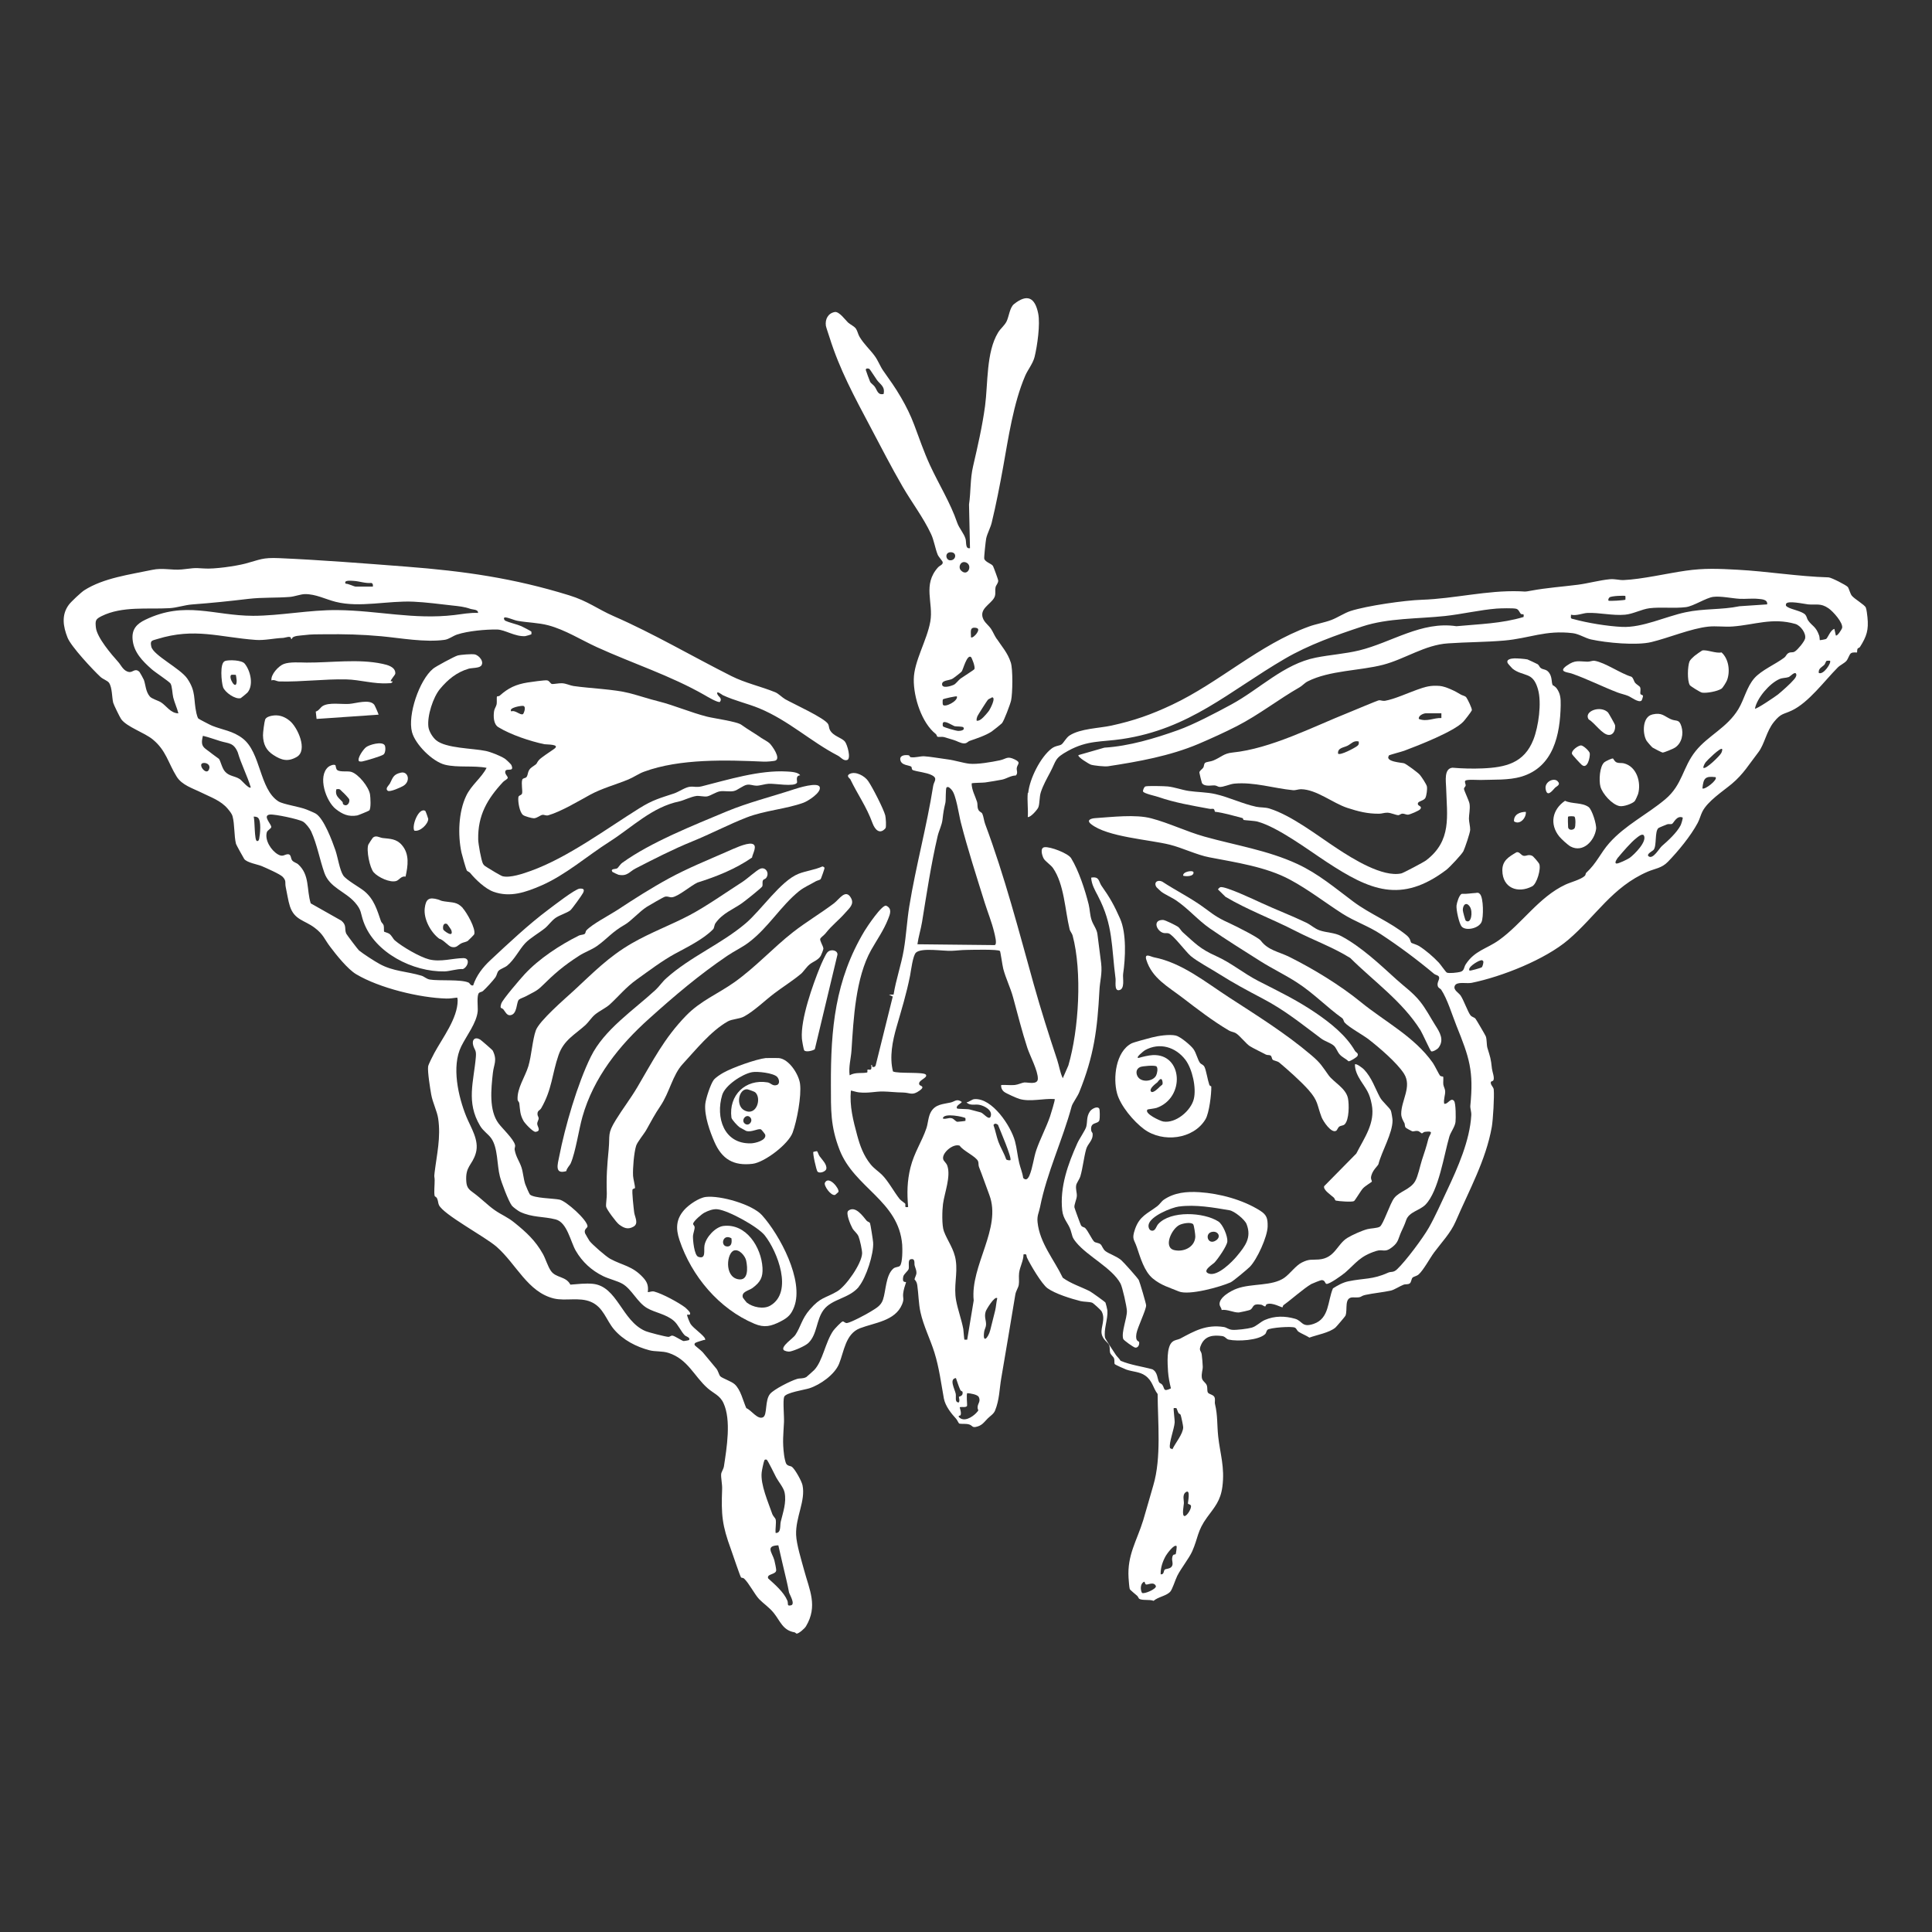 <svg xmlns="http://www.w3.org/2000/svg" fill="none" viewBox="0 0 512 512" height="512" width="512">
<rect x="0" y="0" width="512" height="512" fill="#333333" stroke="none"/>
<path fill="white" d="M272.5 210.059C272.865 206.408 275.713 200.639 278.707 198.357C279.748 197.572 280.77 197.682 281.336 197.262C281.865 196.878 282.559 195.473 283.454 194.907C286.32 193.063 291.212 193.008 294.517 192.296C300.541 190.982 305.123 189.357 310.619 186.765C323.197 180.832 333.657 170.846 346.875 166.044C348.755 165.351 350.982 165.004 352.844 164.292C354.414 163.707 356.277 162.448 357.92 161.918C362.228 160.531 372.251 159.089 376.851 158.943C385.45 158.651 394.03 156.405 402.72 156.697C404.472 156.752 403.779 156.898 405.768 156.533C409.894 155.766 413.984 155.492 418.128 154.963C420.921 154.598 423.897 153.758 426.617 153.502C428.022 153.375 429.081 153.776 430.304 153.721C435.069 153.521 441.879 151.932 446.753 151.239C451.627 150.545 455.352 150.709 460.427 150.983C468.514 151.421 476.455 152.772 484.579 153.009C485.291 153.028 489.271 155.054 489.691 155.565C489.983 155.93 490.33 157.354 490.75 157.866C491.48 158.76 494.182 160.294 494.456 161.006C494.675 161.535 494.821 162.904 494.894 163.561C495.241 166.957 494.693 168.637 492.904 171.466C492.776 171.685 492.375 171.722 492.283 171.904C492.101 172.251 492.192 172.835 492.137 172.89C492.046 173 491.078 172.726 490.512 173.128C490.093 173.42 489.782 174.606 489.308 175.154C488.76 175.775 487.665 176.249 487.044 176.87C483.484 180.448 479.322 186.181 474.831 188.298C472.549 189.375 472.019 188.974 470.121 191.31C468.076 193.83 467.638 197.207 465.977 199.361C463.585 202.447 462.033 205.148 458.93 207.741C456.556 209.712 452.522 212.323 451.134 215.116C450.66 216.065 450.441 217.088 449.893 218.11C448.049 221.561 444.69 225.632 442.006 228.388C440.363 230.086 438.629 230.159 436.657 230.999C427.256 235.07 422.929 242.792 415.627 249.036C409.474 254.293 397.991 258.839 389.995 260.464C388.699 260.738 386.089 260.026 385.541 261.231C385.03 262.363 386.581 263.056 387.111 263.878C387.914 265.101 389.009 268.186 389.667 269.026C390.068 269.555 390.616 269.537 390.999 269.939C391.182 270.14 393.665 274.375 393.756 274.649C394.066 275.543 393.939 276.876 394.176 277.698C394.924 280.162 395.089 280.418 395.381 283.211C395.472 284.051 396.166 285.675 395.728 286.351C395.618 286.533 395.143 286.533 395.089 286.752C394.924 287.501 395.782 288.012 395.855 288.724C396.038 290.586 395.673 296.702 395.344 298.637C393.793 307.436 389.32 315.451 385.778 323.666C384.427 326.788 382.054 329.216 380.064 331.899C378.95 333.396 377.234 336.609 375.957 337.741C375.409 338.216 374.642 338.271 374.332 338.599C374.003 338.946 374.021 339.804 373.601 340.115C373.127 340.461 372.47 340.261 371.958 340.461C370.973 340.827 369.494 341.831 368.545 342.031C366.5 342.47 363.981 342.707 361.936 343.145C360.22 343.51 361.224 343.93 358.632 343.821C356.058 343.711 357.226 347.107 356.55 348.695C356.477 348.877 354.141 351.616 353.922 351.798C352.333 353.186 348.974 353.752 347.003 354.482C346.236 353.953 344.794 353.387 344.118 352.912C343.698 352.62 343.644 352.109 343.187 351.853C342.402 351.397 336.432 351.853 335.885 352.419C335.593 352.711 335.556 353.259 335.337 353.496C333.621 355.249 327.889 355.523 325.625 355.011C324.895 354.847 324.749 354.172 323.836 354.062C321.481 353.752 319.4 354.007 318.341 356.308C317.538 358.042 318.341 357.878 318.469 358.955C318.578 359.74 318.724 361.419 318.742 362.186C318.742 363.154 318.341 363.975 318.505 365.143C318.633 366.075 319.6 366.367 319.856 367.261C320.02 367.845 319.856 368.557 320.093 369.014C320.331 369.507 321.536 369.561 321.846 370.255C322.12 370.894 321.846 371.533 321.992 372.099C322.722 375.148 322.503 377.521 322.832 380.661C323.325 385.243 324.621 388.785 323.945 393.988C323.452 397.73 321.901 399.373 319.893 402.112C317.245 405.745 317.556 407.479 315.949 411.112C315.128 412.956 313.01 415.585 311.988 417.611C311.422 418.743 310.692 421.28 310.053 421.901C308.921 422.996 306.931 423.179 305.708 424.238C304.74 423.8 302.714 424.22 301.892 423.69C301.746 423.581 301.6 423.106 301.345 422.887C300.979 422.558 299.446 421.335 299.391 421.098C299.263 420.696 299.117 418.761 299.081 418.159C298.697 412.079 301.271 408.373 302.969 402.86C303.882 399.848 304.74 396.671 305.653 393.586C307.807 386.302 306.821 376.919 306.785 369.434C305.507 367.754 305.47 365.928 303.462 364.523C302.038 363.519 300.194 363.537 298.533 362.971C298.095 362.825 295.521 361.675 295.411 361.492C295.247 361.2 295.411 360.525 295.247 360.032C295.064 359.448 294.316 359.082 294.17 358.389C294.042 357.805 294.17 357.257 293.987 356.581C293.732 355.742 292.217 355.121 291.943 353.405C291.669 351.689 293.075 349.535 291.906 347.472C291.724 347.161 289.77 345.354 289.423 345.226C288.602 344.952 287.287 345.025 286.375 344.806C283.855 344.167 279.675 342.889 277.594 341.392C276.078 340.297 273.048 335.167 272.19 333.342C271.879 332.666 272.281 332.246 271.24 332.429C271.24 334.163 270.273 335.66 270.072 337.358C269.944 338.417 270.145 339.549 269.981 340.516C269.853 341.283 269.232 342.086 269.068 343.09C267.863 350.466 266.585 357.914 265.344 365.235C264.833 368.21 264.887 370.876 263.701 373.815C263.336 374.71 262.496 375.184 261.784 375.878C260.762 376.882 260.287 377.831 258.553 378.16C257.622 378.324 257.695 377.795 256.91 377.521C256.015 377.211 254.974 377.43 254.244 377.265C254.025 377.211 253.697 376.334 253.423 376.042C252.108 374.618 250.52 372.628 250.137 370.62C249.388 366.531 248.895 362.478 247.636 358.444C246.54 354.92 244.733 351.378 243.93 347.727C243.437 345.5 243.418 342.853 243.09 340.607C242.926 339.476 242.378 339.147 242.36 339.056C242.36 338.691 242.852 337.96 242.871 337.321C242.889 336.609 242.542 335.989 242.378 335.313C242.25 334.747 242.633 333.36 241.264 333.743C240.552 333.944 240.99 335.624 240.808 336.281C240.644 336.847 239.53 337.595 239.366 338.325C238.982 340.188 240.096 339.567 240.114 339.822C239.785 340.79 239.457 341.794 239.347 342.816C239.22 344.058 239.694 344.149 239.037 345.719C237.193 350.082 231.808 350.502 227.901 351.999C224.067 353.478 223.684 358.151 222.369 361.401C221.219 364.267 217.367 366.987 214.465 367.918C213.223 368.32 208.184 369.05 207.801 370.2C207.436 371.259 207.838 375.367 207.765 376.882C207.6 380.259 207.326 382.03 207.783 385.554C207.856 386.119 208.111 387.525 208.385 387.945C208.823 388.584 209.499 388.42 209.919 388.767C210.759 389.479 212.438 392.491 212.675 393.604C213.533 397.749 210.813 402.057 210.978 406.73C211.069 409.268 212.383 413.449 213.095 416.096C214.501 421.335 216.801 425.607 213.588 430.993C213.241 431.577 211.708 432.928 211.124 432.928C210.978 432.928 210.759 432.617 210.558 432.581C207.436 432.07 206.779 429.587 205.026 427.414C203.858 425.972 202.306 424.95 201.192 423.8C199.951 422.485 198.527 419.601 197.194 418.341C196.939 418.104 196.482 418.159 196.391 418.049C196.136 417.757 194.091 411.623 193.726 410.637C191.353 404.175 191.115 401.473 191.371 394.609C191.426 393.367 191.024 391.56 191.115 390.647C191.17 390.063 191.718 389.369 191.845 388.621C192.594 383.691 193.817 376.371 191.736 371.843C190.787 369.762 189.107 369.288 187.5 367.864C183.922 364.687 182.298 360.196 177.168 358.535C175.47 357.987 173.626 358.243 172.129 357.841C168.642 356.928 165.137 355.139 162.727 352.31C160.646 349.863 159.916 346.413 156.593 345.007C153.508 343.693 149.857 344.843 146.79 344.113C139.853 342.433 136.84 335.003 131.619 330.421C128.534 327.719 117.489 321.877 116.321 319.339C116.083 318.828 116.12 318.207 115.828 317.587C115.645 317.185 115.225 317.094 115.189 316.948C114.97 315.98 115.207 313.899 115.189 312.749C115.189 311.745 114.988 312.183 115.17 310.759C115.755 305.939 116.868 301.412 116.12 296.41C115.828 294.456 114.659 292.211 114.276 290.057C114.002 288.542 113.272 283.959 113.454 282.645C113.546 282.024 114.732 279.76 115.097 279.067C117.288 275.014 121.268 269.902 121.286 265.137C121.286 264.864 121.231 264.626 121.177 264.371C120.191 264.48 119.333 264.645 118.311 264.626C111.245 264.444 100.547 261.851 94.395 258.182C92.15 256.849 89.119 253.07 87.495 250.898C85.906 248.817 85.742 247.63 83.35 245.841C80.63 243.815 78.038 243.815 76.833 240.182C76.358 238.739 76.066 236.64 75.719 235.07C75.464 233.865 75.957 233.5 74.934 232.386C74.259 231.656 70.498 230.013 69.348 229.52C68.308 229.082 65.387 228.607 64.711 227.621C64.474 227.256 62.593 223.861 62.539 223.623C62.009 221.487 62.21 218.421 61.626 216.321C61.443 215.627 60.823 214.897 60.366 214.349C58.541 212.159 55.875 211.282 53.447 210.078C51.019 208.873 48.226 208.088 46.802 205.787C44.538 202.136 44.027 198.868 40.467 195.947C38.203 194.104 33.694 192.698 32.124 190.598C31.796 190.16 30.134 186.746 30.007 186.254C29.641 184.848 29.769 182.201 28.875 180.923C28.491 180.393 27.268 179.974 26.648 179.408C24.584 177.491 18.834 171.338 17.903 168.983C16.735 166.044 16.223 162.995 18.232 160.275C18.797 159.49 21.554 156.916 22.339 156.423C27.469 153.156 34.388 152.279 40.321 151.02C43.151 150.417 45.433 151.166 48.171 150.91C51.074 150.636 51.037 150.417 54.141 150.654C56.733 150.855 62.447 150.034 65.021 149.358C68.947 148.318 69.458 147.715 74.058 147.916C85.194 148.409 96.531 149.304 107.631 150.162C122.966 151.348 136.092 153.21 150.806 157.756C155.845 159.308 158.254 161.371 162.672 163.306C173.097 167.852 183.466 173.949 193.835 179.17C197.486 181.014 201.722 181.927 205.464 183.46C206.304 183.807 207.272 184.83 208.093 185.304C210.247 186.527 218.554 190.27 219.467 191.895C219.704 192.333 219.667 192.935 219.905 193.392C220.781 195.144 223.063 195.436 223.939 196.568C224.542 197.335 225.601 201.041 224.524 201.406C223.519 201.735 222.844 200.657 222.022 200.238C214.866 196.532 209.043 190.964 201.211 187.714C198.071 186.418 194.693 185.706 191.517 184.209C191.371 184.136 189.782 182.858 190.093 183.899C190.312 184.647 191.499 184.957 190.805 185.998C190.33 186.345 187.391 184.592 186.77 184.227C177.642 179.006 167.711 175.848 158.181 171.503C154.019 169.604 149.784 166.902 145.311 165.716C142.7 165.022 139.889 165.004 137.278 164.547C136.183 164.365 135.015 163.744 133.974 163.616C133.335 163.543 133.536 164.237 133.865 164.474C135.142 165.077 136.932 165.405 138.136 165.935C138.483 166.081 140.729 167.249 140.802 167.377C140.857 167.45 140.857 168.052 140.82 168.089C140.765 168.162 139.287 168.582 139.195 168.582C136.475 168.764 133.792 166.866 131.747 166.829C128.753 166.774 123.97 167.213 121.122 168.162C120.008 168.527 119.004 169.403 117.799 169.568C112.633 170.28 106.262 169.111 101.113 168.618C95.764 168.125 91.292 168.034 85.961 168.089C84.099 168.107 82.474 168.071 80.703 168.308C79.718 168.454 77.454 168.399 77.362 169.33H77.125C77.198 168.29 75.628 169.038 74.971 169.056C72.579 169.148 70.151 169.75 67.796 169.586C58.084 168.874 51.622 166.282 41.69 169.349C40.285 169.787 39.7 169.677 40.102 171.393C40.65 173.657 47.77 177.144 49.613 179.809C52.041 183.333 51.202 185.268 52.06 189.047C52.133 189.375 52.37 190.215 52.553 190.416C52.699 190.562 55.82 192.187 56.222 192.333C59.015 193.446 61.717 193.684 64.309 195.692C69.184 199.453 68.691 209.073 73.766 212.36C75.044 213.181 79.316 213.747 81.287 214.55C81.89 214.806 83.204 215.335 83.697 215.627C85.852 216.96 88.042 222.875 88.9 225.358C89.521 227.183 90.014 230.561 90.963 232.003C91.766 233.208 95.363 235.179 96.531 236.147C99.16 238.319 99.927 241.149 100.967 244.143C101.077 244.49 101.533 244.8 101.661 245.202C101.825 245.731 101.679 246.754 101.807 246.918C101.844 246.973 102.793 247.21 103.14 247.447C103.815 247.904 104.126 248.762 104.619 249.2C106.572 250.898 111.282 253.636 113.747 254.257C116.777 255.005 119.935 253.947 122.783 253.91C124.737 253.892 123.988 256.283 122.674 256.813C121.085 256.721 119.26 257.397 117.799 257.433C109.475 257.598 99.306 252.523 96.349 244.307C95.491 241.952 95.91 241.259 94.048 239.141C91.474 236.22 87.348 235.234 85.961 231.309C84.72 227.768 84.044 223.824 82.474 220.356C82.109 219.552 81.068 218.22 80.338 217.763C79.261 217.088 72.78 215.719 71.521 215.865C69.421 216.12 71.995 218.457 71.886 219.206C71.831 219.589 70.882 220.027 70.717 220.538C70.097 222.674 71.886 225.413 73.675 226.435C75.007 227.202 75.354 226.398 76.322 226.38C77.162 226.38 77.034 227.439 77.381 227.95C77.764 228.516 78.549 228.644 79.005 229.045C82.145 231.875 81.196 235.709 82.346 239.397L90.452 243.979C91.967 245.22 91.219 246.151 91.748 247.411C91.858 247.667 94.888 251.683 95.126 251.865C96.203 252.76 99.288 254.75 100.602 255.462C104.235 257.452 107.759 257.397 111.684 258.565C112.432 258.784 112.98 259.423 113.893 259.588C116.339 260.008 122.163 259.46 124.207 260.409C124.481 260.537 124.737 261.322 125.394 261.139C126.234 258.565 127.913 256.375 129.867 254.549C134.668 250.058 140.072 244.983 145.275 241.094C146.625 240.09 152.431 235.563 153.636 235.49C154.64 235.435 154.968 235.709 154.512 236.64C154.22 237.242 151.591 240.875 151.153 241.24C150.24 241.952 148.268 242.518 147.21 243.267C146.151 244.015 145.311 245.257 144.435 245.969C142.938 247.192 140.491 248.579 139.195 249.948C137.571 251.683 136.384 254.275 134.394 255.918C133.81 256.393 132.55 256.794 132.112 257.287C131.71 257.744 131.674 258.456 131.309 258.985C130.67 259.88 128.808 261.906 127.986 262.636C127.712 262.874 127.219 262.892 126.964 263.111C126.27 263.695 126.69 266.853 126.599 267.967C126.325 271.071 123.641 274.448 122.236 277.296C119.607 282.608 121.451 290.659 123.568 295.88C124.755 298.82 127.073 302.16 126.106 305.556C125.156 308.897 123.221 309.006 123.586 313.26C123.714 314.739 124.298 315.268 125.467 316.108C127.511 317.587 129.191 319.358 131.09 320.69C133.025 322.041 134.431 322.461 136.42 324.086C139.506 326.587 141.897 328.778 143.869 332.301C144.617 333.634 145.147 335.587 146.005 336.81C147.337 338.727 149.985 338.161 151.153 340.443C153.052 340.297 155.188 340.042 157.086 340.224C163.603 340.863 164.772 350.009 170.961 352.711C171.892 353.113 176.2 354.208 177.076 354.281C177.515 354.318 177.788 353.916 178.172 353.953C178.829 354.007 180.673 355.34 181.202 355.395C181.348 355.395 182.517 355.194 182.571 355.139C183.119 354.482 181.695 354.117 181.476 353.88C180.49 352.894 179.723 351.032 178.592 350.046C176.51 348.238 173.662 347.91 171.508 346.668C168.898 345.171 167.455 341.685 164.991 340.242C163.658 339.457 161.34 338.928 159.825 338.179C156.739 336.664 154.311 334.419 152.595 331.48C151.171 329.015 150.313 323.94 147.246 323.155C143.96 322.315 141.094 322.698 137.808 321.147C137.37 320.946 135.964 319.905 135.672 319.54C134.741 318.335 132.897 313.388 132.477 311.781C131.674 308.714 131.984 304.187 130.177 301.649C129.337 300.481 128.077 299.769 127.238 298.363C123.459 292.065 125.558 286.625 126.106 280.107C126.27 278.227 125.759 278.282 125.412 277.059C124.974 275.525 125.887 274.685 127.238 275.489C127.493 275.635 130.487 278.227 130.578 278.41C131.856 281.002 130.871 282.006 130.615 284.361C130.159 288.505 129.52 294.237 132.13 297.724C133.153 299.093 136.037 301.777 136.475 303.365C136.621 303.895 136.311 304.278 136.384 304.68C136.749 306.67 137.644 307.71 138.191 309.353C138.648 310.759 138.721 312.366 139.195 313.826C139.323 314.209 140.272 316.418 140.437 316.564C141.514 317.55 146.644 317.568 148.287 317.915C150.058 318.299 155.553 323.228 155.699 324.944C155.735 325.455 154.676 325.674 155.041 326.824C155.078 326.934 156.119 328.723 156.228 328.869C156.977 329.836 160.591 332.995 161.705 333.597C165.027 335.405 167.565 335.441 170.431 338.563C171.545 339.786 171.873 340.735 171.673 342.433C172.33 342.415 172.713 342.104 173.407 342.287C175.543 342.853 179.815 345.153 181.622 346.522C181.859 346.705 182.736 347.581 182.827 347.819C183.156 348.768 182.243 348.275 182.115 348.403C181.951 348.567 182.809 350.557 183.01 350.867C183.776 352.036 186.478 353.807 186.843 354.756C187.026 355.23 186.661 355.066 186.478 355.121C185.93 355.303 184.726 355.614 184.287 355.869C184.014 356.034 184.032 356.271 184.105 356.49C184.141 356.618 185.821 357.878 186.223 358.352C187.446 359.776 188.651 361.31 189.837 362.697C190.312 363.245 190.549 364.413 190.896 364.742C191.407 365.253 193.817 366.056 194.675 366.823C196.3 368.265 196.902 371.223 197.779 373.176C199.111 373.687 200.773 376.316 202.215 375.586C203.401 374.983 202.635 371.095 204.095 369.379C205.154 368.137 209.572 365.928 211.215 365.436C212.036 365.18 212.785 365.436 213.698 364.924C213.826 364.851 215.615 363.227 215.761 363.081C218.043 360.707 218.682 355.76 220.818 352.656C221.11 352.236 222.99 350.21 223.337 350.192C223.684 350.174 223.921 350.685 224.487 350.612C225.491 350.484 229.653 348.275 230.712 347.599C232.136 346.705 233.451 346.066 233.998 344.423C234.802 342.031 234.71 337.997 236.718 336.208C237.284 335.697 238.106 335.843 238.471 335.478C239.22 334.747 239.165 330.987 239.092 329.873C238.179 318.207 226.367 314.794 222.479 304.68C220.051 298.4 220.215 294.146 220.197 287.556C220.142 272.659 221.292 259.752 229.106 246.717C229.726 245.677 233.816 239.543 234.875 240.036C236.481 240.766 235.879 242.281 235.368 243.541C234.163 246.589 232.428 248.999 230.877 251.738C226.733 259.113 226.185 270.048 225.655 278.373C225.509 280.545 224.852 282.736 225.162 284.963C226.641 284.087 228.43 284.507 229.745 284.233C230.019 284.178 229.781 283.594 229.891 283.503C230.201 283.211 231.205 284.16 230.877 282.243C231.296 282.134 231.004 282.7 231.242 282.754C231.625 282.827 231.935 282.736 232.063 282.335L236.591 264.097L235.587 263.604L236.81 263.567C237.449 259.569 238.836 255.699 239.512 251.719C240.187 247.74 240.351 243.979 240.972 240.182C242.725 229.429 245.609 219.023 247.307 208.252C247.508 207.011 248.64 206.28 246.887 205.404C245.5 204.71 243.254 204.546 241.976 204.108C241.52 203.944 241.684 203.396 241.52 203.213C241.045 202.72 238.763 202.939 238.581 201.278C238.453 200.11 239.913 200.037 240.717 200.146C241.191 200.201 240.954 200.621 241.429 200.676C242.633 200.822 243.838 200.384 244.897 200.42C246.285 200.475 249.479 201.041 251.122 201.242C253.039 201.479 255.212 202.209 256.891 202.392C259.027 202.611 262.77 201.954 264.942 201.497C266.75 201.114 266.877 200.256 268.958 201.278C270.693 202.136 269.616 202.428 269.451 203.542C269.36 204.144 269.853 204.929 269.196 205.514C267.9 205.514 266.713 206.372 265.563 206.609C264.303 206.864 262.405 207.157 261.09 207.357C260.561 207.449 257.676 207.43 257.494 207.613C257.494 209.347 258.461 210.99 258.936 212.524C259.119 213.09 258.936 213.783 259.228 214.477C259.52 215.226 260.104 215.171 260.323 215.646C260.652 216.339 260.762 217.562 261.072 218.366C266.238 232.204 269.963 246.553 273.924 260.756C275.823 267.529 277.94 274.211 280.168 280.892C280.697 282.517 280.916 284.197 281.646 285.748L283.125 282.371C285.918 272.841 286.813 257.506 284.257 247.922C284.111 247.356 283.581 246.827 283.454 246.243C282.231 241.222 282.048 234.34 279.036 230.013C278.47 229.21 276.973 228.242 276.571 227.494C276.17 226.745 275.531 224.682 276.809 224.518C278.287 224.317 283.034 226.106 283.855 227.421C285.882 230.707 287.58 235.946 288.511 239.689C288.839 241.04 288.821 242.464 289.296 243.869C289.715 245.129 290.665 246.206 290.829 247.557C291.158 250.095 291.505 252.742 291.815 255.279C292.144 258.072 291.486 259.861 291.359 262.472C290.811 272.823 289.916 279.797 286.01 289.454C285.553 290.604 284.22 292.357 284.001 293.197C281.592 302.124 277.429 310.759 275.622 319.887C275.312 321.439 274.782 322.151 274.965 323.903C275.531 329.417 279.328 333.78 281.646 338.618C283.801 340.188 286.502 341.027 288.784 342.177C289.223 342.397 292.855 344.989 292.965 345.208C293.056 345.409 293.458 347.034 293.476 347.307C293.64 349.626 292.436 352.31 292.855 354.518C292.91 354.792 295.375 358.608 295.74 359.101C296.105 359.594 296.634 360.05 296.963 360.616C299.61 361.748 302.604 362.113 305.397 362.88C306.858 363.665 306.657 365.436 307.186 366.33C307.314 366.567 307.789 366.659 308.026 366.987C308.738 368.01 308.154 368.941 310.308 367.937C309.943 366.476 309.651 364.979 309.541 363.464C309.414 361.419 309.085 356.983 310.655 355.632C311.349 355.03 312.116 355.084 312.754 354.756C316.533 352.729 319.655 350.94 324.329 351.671C325.114 351.798 325.515 352.328 326.574 352.419C327.633 352.51 330.682 352.145 331.741 351.835C332.964 351.488 333.95 350.356 335.191 349.808C337.765 348.695 340.485 348.713 343.187 349.48C345.214 350.046 344.958 351.926 348.153 350.831C352.333 349.389 351.804 344.788 353.246 341.429C354.488 340.644 355.838 339.877 357.299 339.567C361.443 338.691 363.689 339.165 367.833 337.285C368.709 336.883 369.202 337.358 370.261 336.354C372.579 334.145 377.052 328.157 378.658 325.346C380.356 322.352 381.944 318.737 383.478 315.487C386.308 309.499 389.539 302.215 389.904 295.534C389.959 294.621 389.594 293.744 389.648 293.069C390.58 283.74 389.393 280.308 385.979 271.837C384.829 268.971 383.569 264.736 381.926 262.271C381.725 261.961 381.214 261.906 381.032 261.34C380.703 260.336 381.671 259.496 381.324 258.839C381.105 258.419 380.411 258.383 380.064 258.091C375.573 254.33 370.845 250.807 365.934 247.575C362.648 245.403 359.052 244.234 355.729 242.117C351.092 239.141 346.784 235.764 341.854 233.117C335.52 229.703 327.396 228.534 320.422 227.183C317.191 226.563 313.32 224.682 310.053 223.861C304.485 222.473 293.458 221.834 289.15 218.402C287.799 217.325 289.15 216.887 290.245 216.814C294.699 216.522 300.925 215.755 305.105 216.869C309.925 218.147 314.324 220.337 319.181 221.707C327.45 224.025 335.94 225.321 343.79 228.954C349.339 231.51 353.849 235.362 358.668 238.958C363.068 242.244 368.38 244.289 372.707 247.813C373.912 248.798 373.675 249.456 374.021 249.857C374.094 249.948 375.573 250.387 376.048 250.697C377.91 251.884 379.79 253.508 381.324 255.133C381.762 255.59 383.131 257.598 383.423 257.744C383.971 258.018 386.308 257.744 386.983 257.561C388.115 257.251 387.896 256.375 388.444 255.535C390.817 251.902 393.939 251.5 397.243 249.145C403.34 244.8 407.795 237.735 414.86 234.431C416.174 233.81 419.022 233.08 420.008 232.094C420.227 231.875 420.209 231.437 420.337 231.327C423.221 228.662 424.097 226.106 426.489 223.404C430.706 218.658 436.457 215.883 441.294 211.83C445.931 207.942 445.877 203.359 449.382 199.014C452.686 194.907 457.707 192.862 460.682 187.933C462.252 185.341 462.873 182.073 464.918 179.736C466.816 177.582 470.54 176.03 472.877 174.259C473.279 173.949 473.388 173.474 473.808 173.164C474.557 172.635 474.958 173.109 475.707 172.616C476.455 172.123 478.117 170.115 478.354 169.276C478.737 167.906 477.186 165.752 475.78 165.35C469.664 163.598 465.027 165.588 459.167 166.026C457.086 166.19 454.804 165.843 452.723 166.062C448.177 166.537 442.189 169.056 437.643 170.152C433.663 171.119 425.704 170.353 421.633 169.458C420.081 169.111 418.456 167.998 416.813 167.797C409.547 166.921 405.349 169.166 398.667 169.75C393.665 170.188 388.717 170.152 383.734 170.499C377.581 170.9 372.342 174.661 366.518 176.176C360.329 177.783 352.352 177.637 346.546 180.576C345.743 180.978 345.122 181.744 344.392 182.146C338.806 185.341 333.657 189.412 327.797 192.424C324.785 193.976 320.732 195.82 317.592 197.152C310.034 200.347 301.564 201.862 293.641 203.067C292.801 203.195 289.935 202.903 289.113 202.647C288.638 202.501 285.444 200.566 285.809 200.11L292.673 198.138C299.19 197.737 306.036 195.692 312.17 193.501C316.241 192.059 322.284 188.882 326.282 186.71C333.84 182.621 340.175 175.975 348.7 174.278C352.425 173.529 356.496 173.274 360.22 172.361C368.8 170.261 376.705 164.547 385.961 165.953C391.93 165.387 397.973 165.259 403.76 163.507C403.943 162.393 403.468 162.959 403.085 162.703C402.756 162.484 402.519 161.517 401.825 161.334C401.095 161.115 397.59 161.206 396.64 161.279C392.241 161.626 387.348 162.776 382.93 163.251C375.792 164.018 367.887 163.762 361.06 166.008C354.086 168.308 346.82 170.882 340.503 174.57C325.661 183.223 315.329 193.191 297.346 195.856C291.797 196.678 288.237 196.13 283.052 198.978C279.401 200.986 280.022 201.424 278.306 204.674C277.429 206.335 276.462 208.033 275.841 209.913C275.403 211.246 275.567 212.944 275.165 213.966C274.946 214.532 273.103 216.686 272.372 216.522C272.518 214.477 272.172 212.177 272.372 210.169L272.5 210.059ZM98.813 155.438C98.85 154.981 98.868 154.653 98.393 154.488C96.769 154.634 95.29 154.032 93.72 153.941C92.971 153.904 90.981 153.685 91.602 154.689C92.204 154.634 93.902 155.456 94.194 155.456H98.795L98.813 155.438ZM126.69 162.411C126.708 161.462 125.357 161.59 124.645 161.352C122.984 160.768 121.615 160.659 119.826 160.458C116.576 160.093 112.87 159.6 109.639 159.454C102.848 159.125 95.363 161.115 88.955 159.49C86.253 158.815 83.697 157.409 80.795 157.446C79.663 157.464 78.038 158.103 76.796 158.194C73.127 158.486 69.677 158.267 65.861 158.705C60.64 159.326 56.24 159.782 50.91 160.184C48.956 160.33 46.875 161.06 44.94 161.17C39.262 161.517 32.398 160.549 26.903 163.288C25.315 164.091 25.224 164.438 25.406 166.282C25.698 168.983 29.55 173.438 31.376 175.483C32.124 176.322 32.727 177.892 34.26 178.093C35.209 178.221 35.83 176.925 36.98 178.093C37.072 178.184 38.076 179.992 38.13 180.174C38.605 181.507 38.587 183.26 39.7 184.574C40.23 185.195 41.909 185.651 42.64 186.107C44.137 187.057 45.159 188.992 47.277 189.047C46.912 187.604 46.273 186.272 45.907 184.83C45.67 183.917 45.634 181.726 45.159 181.105C44.703 180.521 41.143 178.184 40.193 177.345C37.784 175.209 35.429 172.854 35.136 169.44C34.899 166.774 36.214 165.332 38.514 164.237C49.102 159.143 56.697 163.178 67.066 163.196C74.204 163.196 82.127 161.59 89.466 161.681C100.128 161.791 109.657 164.255 120.373 162.995C122.473 162.74 124.536 162.338 126.653 162.43L126.69 162.411ZM430.743 157.939C430.597 157.793 427.018 157.902 426.525 158.322C426.252 158.541 426.142 159.052 426.27 159.18C426.434 159.344 430.597 159.089 430.743 158.924C430.779 158.888 430.779 157.975 430.743 157.939ZM468.313 160.166C468.496 158.851 466.889 158.797 465.922 158.705C464.279 158.541 462.599 158.778 460.974 158.687C458.893 158.559 456.009 157.92 454.019 158.176C452.139 158.413 448.798 160.64 446.79 160.896C443.777 161.279 440.017 160.823 437.132 161.188C435.069 161.444 432.769 162.722 430.633 162.904C427.383 163.196 423.86 162.32 420.72 162.43C419.424 162.484 417.817 163.269 416.32 162.904C416.357 163.178 416.247 163.507 416.32 163.744C416.375 164 416.813 164.018 417.014 164.073C420.629 165.077 426.069 165.971 429.885 166.136C435.288 166.373 441.349 163.397 446.662 162.265C451.591 161.206 456.118 161.663 460.993 160.659L468.332 160.166H468.313ZM486.478 168.381C486.88 168.764 488.103 166.738 488.176 166.446C488.523 165.04 485.711 161.973 484.579 161.206C482.443 159.746 481.403 160.385 479.157 160.166C478.208 160.075 473.626 159.034 473.315 160.056C473.169 160.531 473.388 160.659 473.735 160.878C474.831 161.553 477.569 161.955 478.427 162.904C478.81 163.342 478.847 163.945 479.157 164.401C480.253 165.971 481.22 165.935 482.097 168.436C482.224 168.783 482.224 169.586 482.261 169.641C482.316 169.695 483.776 169.422 483.94 169.33C484.397 169.038 485.09 166.921 486.131 166.665L486.514 168.399L486.478 168.381ZM484.981 175.099C484.981 175.099 484.214 175.063 484.032 175.154C483.886 175.227 483.703 175.921 483.484 176.158C482.863 176.797 481.841 177.107 481.987 178.33C483.228 178.988 485.456 175.556 484.963 175.099H484.981ZM465.082 187.787C465.356 188.079 470.614 184.501 471.179 184.045C472.311 183.114 474.52 181.16 475.415 180.083C475.707 179.736 476.145 179.188 476.036 178.714C475.78 177.692 474.484 179.262 474.027 179.426C473.279 179.7 472.421 179.59 471.581 179.955C468.952 181.105 465.648 184.939 465.082 187.769V187.787ZM66.464 208.69C65.496 205.495 63.926 202.538 62.995 199.343C61.9 196.769 60.585 197.061 58.449 196.422C56.898 195.966 55.364 195.363 53.776 194.998C52.972 198.083 54.159 198.083 56.149 199.726C56.605 200.11 57.938 201.004 58.011 201.096C58.431 201.552 58.796 203.524 59.618 204.455C60.731 205.751 62.246 205.605 63.561 206.481C64.09 206.828 65.971 209.165 66.464 208.672V208.69ZM456.374 198.485C455.936 198.01 452.358 201.534 452.029 201.99C451.755 202.374 451.408 202.976 451.39 203.469C451.992 204.035 455.735 200.329 456.118 199.617C456.283 199.343 456.52 198.668 456.356 198.485H456.374ZM53.703 202.246C52.315 202.666 54.999 206.006 55.492 203.542C55.693 202.52 54.488 202.008 53.703 202.246ZM454.64 205.952C451.81 205.605 451.445 206.299 451.153 208.927C451.737 209.42 455.333 206.627 454.64 205.952ZM252.2 209.311C251.926 209.037 251.305 208.252 250.849 208.69C250.556 208.964 250.703 212.086 250.538 212.743C250.1 214.605 250.009 215.171 249.771 217.197C249.589 218.749 248.822 220.1 248.475 221.615C246.741 229.027 245.573 236.859 244.349 244.362C244.021 246.334 243.4 248.251 243.126 250.241L263.609 250.46C264.34 250.222 263.609 247.667 263.445 246.955C262.824 244.38 261.747 241.733 260.962 239.232C258.772 232.204 256.471 225.12 254.628 217.946C254.116 215.956 253.368 210.497 252.181 209.311H252.2ZM68.399 216.723C68.107 216.467 67.614 216.394 67.212 216.412C67.577 217.325 67.376 222.729 68.088 222.875C68.49 222.966 68.636 222.565 68.691 222.254C68.928 221.049 69.293 217.562 68.38 216.723H68.399ZM445.913 216.65C444.343 216.011 443.576 218.092 443.12 218.329C442.81 218.494 442.244 218.311 441.86 218.439C441.532 218.548 439.597 219.352 439.505 219.443C438.447 220.356 439.122 224.171 438.209 225.23C437.954 225.54 436.11 226.398 436.95 226.964C438.118 227.749 439.724 224.81 440.418 224.208C442.025 222.82 444.361 220.684 445.384 218.713C445.548 218.384 446.059 216.777 445.913 216.631V216.65ZM428.844 227.183C428.68 227.384 427.639 228.735 428.388 228.845C428.862 228.918 431.345 227.731 431.874 227.348C433.098 226.453 436.621 222.984 435.617 221.36C435.124 220.83 434.083 221.761 433.627 222.126C432.276 223.167 429.976 225.832 428.862 227.183H428.844ZM264.979 252.03C264.614 251.519 257.366 251.719 256.179 251.738C254.646 251.756 253.66 251.92 252.218 251.975C249.936 252.084 244.24 251.08 242.743 252.45C241.903 253.235 241.429 257.233 241.173 258.584C240.187 263.513 238.964 267.383 237.595 272.166C236.518 275.89 235.678 280.107 236.645 283.941C237.942 284.598 244.824 283.996 245.372 284.799C245.974 285.712 242.98 286.314 243.674 287.501C243.838 287.775 245.281 287.884 243.729 288.998C241.702 290.458 241.264 289.564 239.293 289.527C237.43 289.509 235.751 289.29 234.071 289.254C231.935 289.217 230.201 289.765 227.627 289.491C226.897 289.418 226.203 289.126 225.491 289.016C225.108 293.106 226.112 296.994 227.171 300.901C227.919 303.657 228.832 306.213 230.712 308.55C231.68 309.737 232.757 310.376 233.688 311.288C235.386 312.95 236.901 315.852 238.416 317.751C238.781 318.189 239.804 318.846 239.859 318.938C240.151 319.449 239.439 320.088 240.662 319.869C240.351 316.145 240.388 313.041 241.282 309.408C242.287 305.392 244.295 302.58 245.518 298.966C245.938 297.706 245.993 295.899 246.704 294.676C247.891 292.594 249.936 292.631 251.926 292.174C253.076 291.919 253.532 291.061 254.865 292.01C255.029 292.247 253.131 293.014 253.623 293.744C253.751 293.927 256.38 293.854 256.964 294.018C258.005 294.31 258.863 294.529 259.922 294.803C260.616 294.986 262.149 297.104 262.551 295.826C263.08 294.164 260.78 292.996 259.465 292.777C258.388 292.594 257.037 293.087 256.125 292.138C256.837 292.065 257.567 291.316 258.242 291.28C262.971 290.951 267.881 298.4 268.977 302.416C269.488 304.315 269.652 306.341 270.109 308.24C270.419 309.554 270.985 310.814 271.149 312.165C271.898 312.95 272.409 312.402 272.792 311.562C273.668 309.572 273.924 306.816 274.654 304.716C275.64 301.868 277.265 298.801 278.269 295.88C278.452 295.314 279.675 291.426 279.51 291.262C276.535 291.043 273.103 292.065 270.2 291.243C269.524 291.061 266.64 289.765 266.129 289.363C265.563 288.925 265.234 288.249 265.326 287.537C266.494 287.464 267.772 287.647 268.922 287.537C269.798 287.446 270.875 286.917 271.441 286.862C272.354 286.789 274.983 287.574 275.038 285.913C275.111 283.813 272.975 279.87 272.263 277.716C270.821 273.298 269.689 268.752 268.484 264.334C267.79 261.76 266.549 259.314 265.873 256.74C265.654 255.9 265.143 252.212 264.997 252.011L264.979 252.03ZM389.448 257.214C389.557 257.342 392.478 256.521 392.679 256.338C392.916 256.137 393.227 254.987 393.062 254.713C392.77 254.33 392.551 254.476 392.168 254.586C391.492 254.768 388.772 256.411 389.448 257.214ZM255.814 296.3C255.65 296.026 249.972 294.767 249.863 296.41C250.648 296.702 251.287 296.136 252.181 296.337C252.857 296.483 253.185 297.231 253.733 297.286C253.843 297.286 255.778 297.104 255.851 297.031C255.869 297.012 255.887 296.392 255.832 296.3H255.814ZM264.468 298.071C264.011 297.779 263.628 297.596 263.281 298.144C263.81 299.605 264.048 301.102 264.577 302.562C265.106 304.023 266.129 305.666 266.64 307.217C266.804 307.491 267.681 307.546 267.754 307.455C268.265 306.944 264.924 299.258 264.468 298.071ZM256.325 354.993L258.041 344.642C257.092 335.368 265.526 325.528 262.186 316.674C261.236 314.155 260.396 311.672 259.429 309.226C259.246 308.751 259.392 308.203 259.192 307.729C258.644 306.451 255.194 304.972 254.335 303.621C252.546 302.945 249.461 305.647 249.972 307.254C250.137 307.783 250.794 308.167 251.049 308.933C252.035 311.8 250.283 316.163 249.899 319.102C249.68 320.782 249.571 324.743 250.137 326.277C251.068 328.814 252.857 330.968 253.295 334.054C253.824 337.687 252.674 340.845 253.386 344.66C253.843 347.125 254.81 349.681 255.285 352.218C255.358 352.656 255.486 354.92 255.595 355.03C255.613 355.048 256.307 355.048 256.344 355.03L256.325 354.993ZM264.285 344.04C263.591 343.346 261.364 347.052 261.218 347.563C260.762 349.042 261.382 349.881 261.309 351.123C261.273 351.762 260.908 352.291 260.816 352.894C260.342 356.253 261.912 354.537 262.423 352.51C262.861 350.776 263.281 349.096 263.719 347.344C263.956 346.413 264.029 345.044 264.285 344.04ZM253.331 365.198C251.451 365.436 253.021 368.101 253.277 369.361C253.441 370.2 252.93 371.661 254.08 371.661C254.445 371.241 254.08 370.255 254.116 370.2C254.244 370 255.303 370.036 255.084 368.849C255.047 368.685 254.646 368.667 254.5 368.375C254.025 367.352 253.715 366.239 253.331 365.198ZM258.662 374.509C259.721 373.413 259.009 373.943 259.082 372.811C259.137 371.935 259.94 371.369 259.392 370.237C259.045 369.543 257.147 369.251 256.344 369.196C256.033 369.47 256.362 372.336 256.289 372.555C256.07 373.085 254.865 372.774 254.354 372.92C254.262 372.993 254.92 374.49 254.518 375.093C254.445 375.184 253.916 375.075 254.098 375.513C255.431 376.973 257.622 375.568 258.68 374.49L258.662 374.509ZM311.769 373.194C311.659 373.121 311.075 373.14 311.057 373.158C310.911 373.286 311.349 376.298 311.294 377.01C311.184 378.671 309.724 382.45 310.053 383.691C310.126 383.965 310.527 383.856 310.692 384.093C311.458 382.414 313.521 380.04 313.558 378.251C313.558 377.85 313.028 375.348 312.882 374.965C312.773 374.691 312.426 374.673 312.316 374.472C312.134 374.18 311.842 373.231 311.787 373.194H311.769ZM205.556 402.641C205.775 403.609 205.41 405.197 205.556 406.256C207.071 406.292 206.651 404.357 206.907 403.262C207.509 400.761 208.458 398.205 207.929 395.54C207.673 394.262 206.304 392.655 205.702 391.541C205.373 390.921 203.438 386.923 203.182 386.831C202.982 386.777 202.689 386.722 202.562 387.014C202.361 387.47 201.904 389.643 201.85 390.227C201.503 393.458 203.602 398.132 204.679 401.272C204.844 401.747 205.483 402.331 205.556 402.641ZM314.817 398.497C314.726 398.351 315.621 394.535 314.288 395.412C313.229 396.106 313.795 397.639 313.74 398.406C313.722 398.899 313.138 401.728 313.905 401.765C314.598 401.801 316.004 399.446 315.548 398.899C315.365 398.68 314.872 398.588 314.799 398.497H314.817ZM206.286 409.524C202.726 409.633 204.643 411.459 205.209 413.467C205.337 413.942 205.702 415.694 205.702 416.096C205.702 417.355 203.109 417.009 203.566 418.286C205.355 419.911 207.728 421.938 208.659 424.183C208.988 424.968 208.404 425.717 209.627 425.425C210.85 425.132 209.189 422.467 209.097 421.992C208.842 420.733 208.714 419.966 208.404 418.706C207.655 415.658 206.98 412.572 206.268 409.524H206.286ZM311.805 409.743C311.184 409.104 309.249 411.787 308.975 412.262C308.117 413.759 307.533 415.493 307.588 417.209C308.537 417.337 308.318 416.26 308.683 415.95C308.975 415.694 310.326 415.822 310.655 414.891C310.911 414.179 310.545 413.686 310.637 412.919C310.783 411.568 311.422 412.152 311.586 411.806C311.677 411.587 311.896 409.797 311.823 409.724L311.805 409.743ZM302.641 422.138C303.225 422.504 306.456 421.134 306.328 420.331C305.781 419.053 304.229 420.021 303.736 419.911C303.371 419.82 303.426 419.126 303.225 419.181C302.184 419.564 302.148 421.262 302.641 422.138Z"></path>
<path fill="white" d="M264.139 169.276C265.526 171.375 267.078 173.055 267.881 175.61C268.447 177.381 268.356 183.734 267.954 185.615C267.754 186.564 266.056 191.091 265.526 191.657C265.234 191.968 263.153 193.629 262.77 193.885C261.109 194.962 258.772 195.71 257.001 196.331C256.435 196.532 256.271 197.025 255.467 197.006C254.518 196.988 253.532 196.313 252.638 196.075C251.743 195.838 250.867 195.509 250.155 195.327C249.589 195.181 248.731 195.4 248.402 195.217C248.293 195.144 248.22 194.688 248.001 194.523C244.277 191.603 242.086 184.811 242.159 180.01C242.232 175.209 245.646 169.75 246.54 164.73C247.435 159.709 244.423 154.981 248.585 150.362C249.041 149.851 250.009 149.632 249.808 148.92C249.735 148.628 248.731 147.569 248.494 146.985C247.836 145.379 247.508 143.133 246.741 141.527C244.696 137.145 241.575 133.074 239.183 128.93C236.153 123.709 233.469 118.433 230.639 113.102C226.44 105.161 222.534 98.023 219.814 89.351C219.631 88.767 218.919 86.704 218.864 86.321C218.627 84.586 219.448 83.016 221.219 82.688C222.388 82.487 224.031 84.805 224.706 85.444C225.272 85.974 226.44 86.485 226.86 87.142C227.262 87.763 227.39 88.603 227.81 89.296C229.051 91.323 230.457 92.509 231.771 94.28C232.721 95.558 233.232 97.055 234.053 98.223C235.861 100.798 237.193 102.587 238.818 105.398C240.151 107.68 241.319 110.053 242.287 112.627C243.619 116.151 244.824 119.729 246.412 123.179C248.804 128.382 251.871 133.238 253.678 138.551C254.171 139.975 255.486 141.399 255.887 142.823C256.143 143.772 255.778 145.543 257.056 145.269L256.8 133.695C257.311 130.244 257.074 126.995 257.877 123.563C259.1 118.268 260.323 112.974 261.054 107.57C261.839 101.674 261.328 93.331 264.504 88.128C265.18 87.014 266.202 86.302 266.768 85.152C267.407 83.801 267.589 81.501 268.721 80.588C272.245 77.777 274.271 78.854 275.129 83.053C275.713 85.901 274.892 91.67 274.18 94.572C273.742 96.343 272.391 97.968 271.697 99.556C268.557 106.877 267.242 116.005 265.837 123.8C264.979 128.528 263.956 133.804 262.825 138.46C262.496 139.865 261.638 141.344 261.346 142.713C261.218 143.352 260.743 147.734 260.835 148.062C261.109 148.993 262.77 149.358 263.153 149.997C263.299 150.235 264.541 153.63 264.541 153.849C264.541 154.598 263.956 155.036 263.829 155.638C263.664 156.405 263.883 157.172 263.664 157.957C263.153 159.709 260.159 160.878 260.305 163.014C260.415 164.712 261.893 165.533 262.642 166.665C263.135 167.413 263.537 168.418 264.121 169.294L264.139 169.276ZM230.402 97.767C230.146 97.621 229.361 97.493 229.453 98.077C229.471 98.242 230.493 100.98 230.585 101.163C230.804 101.601 231.461 101.984 231.789 102.441C232.501 103.408 232.556 104.759 234.163 104.412C234.601 102.441 233.323 101.929 232.428 100.743C232.155 100.378 230.53 97.84 230.384 97.749L230.402 97.767ZM251.962 146.346C250.319 146.346 250.593 148.372 251.725 148.482C253.35 148.628 253.751 146.364 251.962 146.346ZM254.646 151.147C256.417 153.009 257.841 149.869 256.07 149.084C254.646 148.446 253.806 150.253 254.646 151.147ZM258.717 168.034C259.155 167.413 259.666 166.574 258.68 166.391C256.818 166.062 257.366 167.578 257.311 168.874C257.622 169.203 258.534 168.29 258.699 168.034H258.717ZM257.311 174.113C256.234 173.383 255.248 177.454 254.847 177.965C254.646 178.221 252.674 179.754 252.327 179.919C251.433 180.357 249.735 180.266 249.662 181.251C249.552 182.621 252.127 181.799 252.839 181.434C253.35 181.16 254.062 180.193 254.536 179.846C255.084 179.444 258.096 177.545 258.206 177.345C258.553 176.797 257.512 174.241 257.311 174.113ZM253.587 184.556C253.441 184.41 249.991 185.176 249.881 185.341C249.772 185.505 249.79 186.6 249.881 186.765C250.374 187.586 253.952 185.779 253.587 184.556ZM260.214 190.434C260.67 190.069 261.82 188.773 262.149 188.262C262.405 187.86 264.029 184.848 262.916 184.793C262.569 185.085 262.113 185.122 261.784 185.469C261.601 185.651 259.082 189.594 259.009 189.832C258.863 190.233 258.753 190.58 258.827 191C259.392 191.073 259.831 190.745 260.232 190.416L260.214 190.434ZM255.321 192.771C255.139 192.479 253.459 192.552 253.021 192.461C252.455 192.315 250.137 190.653 249.845 191.676C249.808 191.84 249.808 192.351 249.899 192.479C250.064 192.753 253.404 193.702 253.97 193.702C254.573 193.702 255.796 193.519 255.321 192.771Z"></path>
<path fill="white" d="M201.923 195.655C202.526 196.075 203.457 196.513 203.95 196.988C204.607 197.627 206.98 200.913 205.52 201.552C205.1 201.735 203 201.881 202.453 201.844C192.522 201.406 180.181 201.004 170.669 204.51C169.3 205.002 167.894 206.007 166.507 206.572C163.33 207.887 159.515 208.909 156.375 210.625C153.235 212.341 148.707 215.062 145.348 216.047C144.654 216.248 144.289 215.883 143.778 215.938C143.176 216.011 142.372 216.814 141.496 216.851C140.93 216.851 139.105 216.339 138.648 216.011C137.681 215.335 137.224 212.396 137.37 211.301C137.443 210.68 138.174 210.863 138.356 210.26C138.539 209.658 138.082 207.577 138.411 206.609C138.557 206.171 139.232 206.262 139.506 205.952C140.054 205.313 139.671 204.144 141.04 203.25C142.792 202.1 141.88 202.501 142.884 201.351C143.413 200.767 145.951 199.088 146.772 198.522C148.762 197.171 144.819 197.335 144.253 197.225C140.474 196.422 135.362 194.724 132.076 192.716C130.762 191.913 130.725 189.814 130.944 188.408C131.036 187.805 131.492 187.239 131.62 186.601C131.711 186.108 131.583 184.72 131.711 184.574C131.802 184.483 132.222 184.538 132.386 184.392C134.687 182.329 136.677 181.379 139.817 180.868C140.693 180.722 144.362 180.211 144.965 180.302C145.622 180.393 145.823 181.16 146.279 181.27C146.571 181.343 148.214 181.014 148.963 181.069C150.058 181.124 151.081 181.671 151.975 181.799C156.357 182.438 162.728 182.639 166.762 183.68C169.336 184.337 171.801 185.195 174.521 185.87C178.684 186.911 182.992 188.809 187.392 189.923C189.199 190.379 195.26 191.201 196.447 192.059C198.199 193.337 200.171 194.432 201.923 195.674V195.655ZM138.593 189.248C138.794 189.12 139.525 187.331 138.703 187.075C138.32 186.947 134.595 187.532 135.508 188.536C136.476 188.061 137.936 189.649 138.575 189.248H138.593Z"></path>
<path fill="white" d="M368.071 200.256C366.939 201.881 371.539 202.1 372.105 202.282C372.671 202.465 375.775 204.747 376.268 205.331C376.706 205.842 378.038 207.832 378.148 208.435C378.276 209.147 378.057 210.899 377.71 211.502C377.326 212.177 375.939 212.305 375.775 212.816C375.501 213.711 377.034 213.473 376.395 214.423C376.103 214.842 373.657 215.865 373.146 215.901C372.671 215.938 372.178 215.609 371.667 215.627C371.174 215.646 370.9 216.047 370.535 216.029C369.842 215.993 368.673 215.408 367.687 215.372C366.848 215.354 366.19 215.646 365.46 215.646C362.357 215.664 359.965 215.043 357.044 214.094C353.174 212.816 348.902 209.22 344.794 209.147C344.009 209.147 343.352 209.493 342.585 209.402C337.565 208.909 332.326 207.193 327.141 207.668C325.881 207.777 324.238 208.635 323.143 208.544C322.778 208.508 322.413 208.179 321.901 208.143C321.043 208.088 319.181 208.562 318.524 207.504C318.451 207.376 317.849 204.929 317.849 204.747C317.849 204.236 318.597 203.871 318.889 203.414C319.108 203.086 318.999 202.465 319.382 202.155C319.729 201.881 320.897 201.826 321.518 201.552C323.672 200.658 324.256 199.672 326.611 199.434C336.762 198.412 347.916 192.625 357.336 188.864C358.486 188.408 365.022 185.633 365.46 185.578C365.898 185.523 366.373 185.834 367.103 185.706C369.495 185.286 373.091 183.661 375.428 182.822C377.765 181.982 379.116 181.58 381.562 181.781C383.114 181.909 385.815 183.223 387.057 184.026C387.532 184.337 388.207 184.373 388.554 184.775C388.846 185.104 390.197 187.842 390.051 188.244C389.941 188.572 388.17 190.872 387.805 191.238C385.396 193.848 375.793 197.591 372.124 198.96C371.503 199.197 368.162 200.055 368.034 200.219L368.071 200.256ZM381.982 189.029H377.874C377.272 189.029 375.793 189.649 376.012 190.526C378.148 191.365 379.937 190.197 381.982 190.288V189.047V189.029ZM360.075 196.495C358.705 196.167 358.121 197.116 357.099 197.627C356.022 198.157 354.452 198.175 354.598 199.727C355.182 200.274 359.016 198.211 359.673 197.7C360.148 197.335 360.129 197.079 360.075 196.495Z"></path>
<path fill="white" d="M334.15 249.31C336.085 251.865 338.915 252.212 341.672 253.581C347.952 256.703 355.126 261.066 360.585 265.521C366.92 270.706 374.843 274.722 379.735 281.696C380.21 282.389 381.433 284.89 381.616 285.055C381.889 285.31 382.364 285.255 382.437 285.329C382.583 285.493 382.419 286.899 382.492 287.391C382.583 287.994 382.948 288.542 382.985 289.162C383.04 290.185 382.492 291.389 382.729 292.503C383.697 292.74 384.464 290.714 385.34 291.755C385.833 292.339 385.833 296.446 385.723 297.359C385.559 298.637 384.427 300.061 384.098 301.193C382.674 306.031 381.287 315.633 377.764 319.248C376.23 320.818 373.419 321.128 372.652 323.337C372.159 324.761 371.922 325.163 371.319 326.496C370.553 328.193 370.644 329.161 369.037 330.439C366.901 332.155 366.591 330.914 364.656 331.534C360.347 332.94 359.489 334.62 356.459 337.267C355.765 337.869 352.187 340.443 351.512 340.242C351.092 340.115 351.22 339.257 350.234 339.238C350.033 339.238 347.769 340.133 347.514 340.279C345.451 341.484 342.365 344.277 340.156 345.865C339.956 346.011 339.937 346.431 339.883 346.449C339.7 346.577 337.126 345.044 335.72 345.628C335.41 345.756 335.446 346.23 335.282 346.212C334.935 346.212 334.588 345.81 334.241 345.756C331.631 345.354 332.379 346.577 331.248 347.143C331.047 347.253 328.619 347.8 328.327 347.819C326.921 347.892 325.278 346.924 323.744 347.161C323.726 346.668 323.288 346.23 323.215 345.81C322.905 343.875 326.227 342.05 327.815 341.484C331.74 340.06 337.126 340.9 340.375 338.618C341.891 337.541 343.388 335.368 345.031 334.565C347.021 333.579 347.587 333.926 349.467 333.78C353.83 333.451 354.305 329.69 357.134 328.011C358.412 327.244 360.895 326.131 362.337 325.747C363.268 325.492 364.966 325.51 365.66 325.09C366.591 324.524 368.344 318.938 369.494 317.477C370.936 315.67 373.729 315.25 375.025 313.041C375.792 311.727 376.321 308.988 376.833 307.4C377.526 305.282 377.946 304.114 378.512 301.868C378.859 300.499 380.319 299.605 377.581 299.952C377.271 299.988 376.979 300.353 376.814 300.353C376.632 300.353 376.194 299.824 375.774 299.732C375.171 299.605 374.697 299.878 374.332 299.824C374.204 299.824 372.579 298.947 372.488 298.801C372.232 298.418 372.342 297.925 372.196 297.651C371.83 296.939 371.356 296.227 371.338 295.205C371.319 291.609 374.258 287.976 372.068 284.525C370.242 281.659 365.459 277.57 362.721 275.452C361.169 274.247 357.518 272.276 356.349 270.998C356.076 270.706 356.057 270.085 355.674 269.811C351.621 266.908 348.079 263.184 343.716 260.373C340.558 258.328 337.144 256.703 333.968 254.695C329.678 251.975 324.84 248.963 320.677 246.078C317.373 243.778 315.091 240.967 311.714 238.63C310.71 237.936 308.756 237.06 307.77 236.33C307.661 236.257 306.547 235.198 306.492 235.125C305.653 233.883 306.712 233.044 307.989 233.628C311.732 236.092 315.73 238.027 319.326 240.711C322.211 242.883 323.124 243.431 326.501 244.983C327.761 245.567 333.493 248.452 334.077 249.237L334.15 249.31Z"></path>
<path fill="white" d="M212.2 258.127C210.046 259.935 207.344 261.614 205.099 263.33C202.652 265.192 199.877 267.912 197.212 269.373C195.916 270.085 194.054 270.012 192.831 270.706C188.34 273.28 184.469 278.136 180.946 281.951C178.208 284.909 177.477 289.473 174.976 293.16C173.479 295.369 172.621 297.049 171.289 299.422C170.668 300.536 168.897 302.617 168.569 303.676C168.003 305.556 167.674 309.591 167.765 311.581C167.802 312.347 168.313 314.246 168.276 314.794C168.258 315.013 167.765 314.995 167.656 315.177C167.382 315.579 167.948 320.325 168.057 321.256C168.222 322.552 169.354 324.25 167.857 325.09C166.36 325.93 165.301 325.419 164.059 324.506C163.311 323.94 160.7 320.435 160.627 319.759C160.536 319.011 160.846 317.313 160.81 316.291C160.664 311.818 160.883 309.025 161.303 304.607C161.668 300.627 160.919 300.499 163.201 296.793C165.027 293.818 167.072 291.207 168.915 288.085C173.041 281.112 175.962 275.197 181.822 269.154C185.693 265.174 190.22 263.422 194.62 260.3C200.261 256.302 204.843 251.19 210.192 247.009C213.588 244.362 217.531 242.007 221 239.397C222.387 238.356 224.085 235.453 225.491 237.918C226.476 239.616 225.125 240.62 223.994 241.916C222.241 243.924 220.507 245.147 218.754 247.375C218.426 247.794 217.549 248.415 217.385 248.762C217.148 249.237 218.188 250.697 218.206 251.409C218.206 251.683 217.659 253.034 217.494 253.326C216.764 254.494 215.505 254.805 214.537 255.59C213.697 256.283 212.912 257.543 212.219 258.127H212.2Z"></path>
<path fill="white" d="M411.391 181.507C411.391 181.507 412.121 181.909 412.449 182.31C413.563 183.771 413.618 185.14 413.599 186.911C413.453 194.651 411.719 203.286 403.157 205.824C399.834 206.81 395.8 206.572 392.331 206.7C391.565 206.719 388.644 206.481 388.315 206.919C388.041 207.284 388.498 207.796 388.406 208.234C388.351 208.471 387.986 208.708 387.968 209.037C387.95 209.457 389.319 212.195 389.447 213.035C389.648 214.423 389.283 215.828 389.283 216.942C389.283 217.8 389.648 219.078 389.611 219.936C389.575 220.757 388.224 224.737 387.822 225.559C387.42 226.38 384.207 229.812 383.313 230.506C371.282 239.597 362.957 235.892 351.621 228.461C346.746 225.267 338.677 219.206 333.237 217.727C332.434 217.508 329.713 217.38 329.549 217.289C329.494 217.27 329.476 216.851 329.202 216.778C326.811 216.157 324.419 215.427 321.955 215.116C321.717 213.911 321.407 214.514 320.458 214.331C315.693 213.437 311.458 212.761 306.912 211.191C306.182 210.936 303.042 210.278 302.914 209.731C302.841 209.439 303.206 208.526 303.534 208.416C304.119 208.216 308.555 208.325 309.449 208.416C311.257 208.599 313.174 209.329 314.981 209.603C317.318 209.95 319.782 209.913 322.101 210.443C325.661 211.246 329.312 213.035 332.926 213.802C334.022 214.039 335.19 213.893 336.432 214.276C342.383 216.139 349.247 221.524 354.414 224.901C358.521 227.603 366.444 232.569 371.392 231.455C371.885 231.346 377.343 228.461 377.909 228.023C384.792 222.784 383.459 216.321 383.24 208.745C383.185 207.011 382.637 203.688 384.901 203.451C387.475 203.67 390.25 203.743 392.842 203.633C399.013 203.378 403.924 202.228 406.37 196.002C407.721 192.552 408.616 186.235 407.575 182.657C407.137 181.16 406.498 179.681 404.964 179.043C403.559 178.458 402.19 178.276 400.839 177.199C400.693 177.089 399.597 175.848 399.561 175.738C399.068 174.698 400.51 174.515 401.295 174.479C402.025 174.442 404.07 174.606 404.782 174.752C404.928 174.789 407.374 175.939 407.502 176.03C407.885 176.304 407.977 176.779 408.269 176.998C408.962 177.564 409.729 177.235 410.496 178.239C411.372 179.389 411.135 180.868 411.427 181.416L411.391 181.507Z"></path>
<path fill="white" d="M127.366 176.541C126.836 177.053 124.919 176.998 124.189 177.217C121.031 178.148 118.694 180.065 116.613 182.566C114.769 184.775 113.181 189.722 113.528 192.607C113.674 193.83 114.66 195.4 115.572 196.167C118.219 198.357 125.211 198.266 128.771 199.015C130.122 199.307 132.569 200.292 133.737 201.023C134.047 201.205 135.398 202.483 135.508 202.72C136.421 204.765 134.212 203.451 133.92 204.364C133.664 205.149 134.723 205.787 134.54 206.207C134.394 206.554 133.627 206.883 133.317 207.23C129.118 211.739 126.599 216.084 126.727 222.473C126.745 223.587 127.512 228.005 128.005 228.918C128.297 229.447 128.753 229.63 129.21 229.94C129.702 230.287 132.788 232.113 133.171 232.204C135.179 232.733 138.721 231.492 140.711 230.78C150.496 227.238 160.573 219.735 169.427 214.203C173.024 211.958 174.831 211.538 178.665 210.26C179.906 209.84 181.586 208.617 182.882 208.489C183.959 208.38 184.543 208.727 185.985 208.38C192.85 206.646 201.302 204.035 208.459 204.455C209.481 204.51 211.507 204.583 212.055 205.459C210.649 205.568 211.398 207.138 211.197 207.449C210.521 208.581 205.264 207.595 203.712 207.704C202.708 207.759 201.448 208.216 200.481 208.216C199.641 208.216 198.874 207.832 198.016 207.96C196.939 208.106 195.497 209.42 194.456 209.639C193.306 209.877 191.937 209.53 190.787 209.712C189.764 209.877 188.359 210.844 187.446 211.045C186.697 211.209 185.292 210.844 184.58 210.936C183.083 211.136 181.202 212.122 180.016 212.378C172.805 213.875 167.675 219.133 161.559 223.039C155.48 226.91 149.912 231.875 143.376 234.705C139.305 236.457 135.216 237.9 130.798 236.33C128.589 235.545 126.033 233.098 124.591 231.328C124.353 231.035 123.842 230.926 123.696 230.67C123.514 230.378 122.418 226.526 122.291 225.924C121.305 221.287 121.487 215.208 123.55 210.899C124.919 208.015 127.548 206.207 128.954 203.487C125.577 202.812 121.286 203.487 117.946 202.666C114.605 201.844 110.041 197.262 109.183 194.012C107.978 189.485 111.118 180.229 114.769 177.217C115.499 176.596 120.392 173.986 121.232 173.73C122.017 173.493 125.011 173.274 125.796 173.42C126.982 173.657 128.498 175.483 127.402 176.541H127.366Z"></path>
<path fill="white" d="M202.981 232.733C202.798 232.952 202.323 233.025 202.196 233.299C201.958 233.792 202.177 234.376 202.031 234.869C201.94 235.216 197.285 238.904 196.591 239.378C194.163 241.076 191.534 241.971 189.636 244.618C189.252 245.147 189.325 245.896 188.978 246.261C186.496 248.853 182.041 251.044 178.865 252.76C175.451 254.622 171.946 257.288 168.751 259.57C165.866 261.632 164.059 263.914 161.649 266.142C160.554 267.146 158.856 267.894 157.669 268.88C156.702 269.702 155.972 270.888 155.187 271.618C152.284 274.247 149.399 275.616 148.012 279.633C146.278 284.653 146.314 288.706 143.412 293.708C143.046 294.329 142.371 294.256 142.444 295.351C142.462 295.698 142.754 296.045 142.754 296.373C142.754 296.812 142.353 297.268 142.371 297.852C142.407 298.601 143.521 299.733 141.933 299.952C141.276 300.043 139.067 297.688 138.72 297.031C137.77 295.315 137.843 294.183 137.624 292.394C137.588 292.029 137.186 291.773 137.168 291.408C136.985 288.414 139.176 285.347 140.016 282.572C140.856 279.797 141.093 275.653 141.988 273.097C142.882 270.541 149.765 264.645 152.065 262.527C157.231 257.762 161.229 253.582 167.418 250.003C172.438 247.101 177.806 245.147 182.808 242.5C187.061 240.255 192.648 236.348 196.847 233.646C198.052 232.861 200.425 230.689 201.411 230.25C202.889 229.593 204.058 231.419 202.999 232.715L202.981 232.733Z"></path>
<path fill="white" d="M312.37 342.232C309.978 341.228 307.733 340.662 305.488 338.8C303.242 336.938 302.201 333.25 301.289 330.567C300.54 328.339 299.865 328.449 300.796 325.729C302.001 322.26 304.027 321.658 306.674 319.668C307.295 319.212 307.824 318.335 308.427 317.934C311.22 316.035 314.451 315.725 317.883 315.944C323.214 316.291 329.348 317.934 333.912 320.818C335.683 321.932 335.975 322.863 335.938 325.017C335.884 327.774 333.127 333.78 331.21 335.733C330.589 336.354 326.756 339.567 326.117 339.841C323.378 341.046 315.09 343.382 312.352 342.232H312.37ZM312.498 319.723C310.453 319.997 304.776 322.297 304.392 324.579C304.264 325.309 304.611 326.222 305.451 326.149C306.254 326.076 306.437 324.926 306.948 324.378C310.252 320.763 318.979 321.238 322.849 323.684C324.072 324.451 325.368 327.591 325.259 328.997C325.167 330.202 322.739 333.652 321.863 334.583C321.425 335.058 318.285 336.883 320.439 337.54C322.721 338.234 326.482 334.473 327.833 332.83C329.969 330.238 331.758 327.993 330.352 324.396C329.896 323.21 327.139 320.946 325.806 320.727C321.626 320.015 316.77 319.157 312.498 319.741V319.723ZM316.222 324.451C315.547 323.775 313.465 324.214 312.626 324.597C310.49 325.583 308.171 330.621 311.22 331.297C313.721 331.863 316.642 330.494 316.77 327.737C316.788 327.244 316.441 324.688 316.204 324.451H316.222ZM321.443 326.423C319.033 326.623 320.019 330.202 322.246 328.723C323.67 327.774 322.831 326.313 321.443 326.423Z"></path>
<path fill="white" d="M201.939 322.041C206.65 327.281 213.112 339.33 210.465 346.322C209.698 348.348 208.822 349.188 206.869 350.192C204.331 351.488 202.578 351.926 199.931 350.813C190.548 346.869 183.264 338.18 180.069 328.632C179.047 325.565 179.156 323.1 181.31 320.654C182.533 319.266 185.217 317.423 187.061 317.203C190.895 316.747 199.365 319.175 201.939 322.041ZM197.923 345.208C199.475 346.431 202.359 347.052 204.148 345.993C210.264 342.415 206.029 331.644 202.67 327.39C200.844 325.09 193.104 320.818 190.183 320.471C189.051 320.325 187.736 320.818 186.714 321.348C185.984 321.713 183.793 323.575 183.684 324.305C183.647 324.579 184.067 324.816 184.085 325.218C184.122 325.784 183.702 326.843 183.647 327.518C183.592 328.559 183.976 332.684 185.053 333.068C187.189 333.816 186.458 331.37 186.696 330.056C187.061 327.901 189.562 325.145 191.734 324.889C197.795 324.177 201.757 330.585 202.067 335.952C202.213 338.508 201.501 339.786 199.438 341.32C198.453 342.05 196.39 342.305 196.864 343.875C196.883 343.948 197.814 345.135 197.905 345.208H197.923ZM193.834 328.157C191.479 326.806 190.803 330.329 192.757 330.329C193.943 330.329 193.98 329.106 193.834 328.157ZM194.546 331.388C192.592 331.973 191.899 338.253 195.55 339.001C198.361 339.585 198.161 336.025 197.741 334.072C197.485 332.849 195.915 330.968 194.546 331.388Z"></path>
<path fill="white" d="M337.253 280.783C337.016 280.564 337.052 279.925 336.705 279.724C336.377 279.523 335.847 279.669 335.464 279.468C334.314 278.866 332.251 277.862 331.301 277.296C330.279 276.693 328.527 274.393 327.486 273.791C326.957 273.48 326.263 273.444 325.679 273.097C321.352 270.541 317.336 267.438 313.429 264.444C309.577 261.486 305.323 259.259 303.808 254.421C303.169 252.413 304.958 253.527 305.78 253.691C313.21 255.133 319.453 260.263 325.733 264.334C333.182 269.172 340.703 273.846 347.513 279.633C350.032 281.769 350.306 282.481 352.113 284.982C353.446 286.807 356.677 288.377 357.225 291.061C357.553 292.667 357.554 296.738 356.367 297.943C355.965 298.345 355.399 298.254 354.961 298.528C354.56 298.801 354.377 299.495 354.103 299.659C352.843 300.444 350.653 297.158 350.233 296.063C348.955 292.722 349.411 291.846 346.764 288.834C344.829 286.643 341.306 283.503 339.06 281.623C338.494 281.148 337.545 281.111 337.253 280.819V280.783Z"></path>
<path fill="white" d="M217.441 233.007C217.24 233.226 216.528 233.354 216.181 233.555C214.812 234.376 213.133 235.07 211.763 236.165C206.889 240.109 203.621 245.823 198.455 249.729C196.574 251.153 194.658 251.993 192.777 253.271C185.292 258.346 178.793 263.86 172.075 269.902C164.079 277.059 157.306 285.548 154.348 295.972C153.399 299.313 152.541 305.319 151.245 308.295C150.989 308.879 150.204 309.536 150.077 310.357C146.882 311.307 147.795 308.514 148.196 306.487C149.73 298.564 153.034 287.227 156.576 280.034C160.117 272.842 167.876 267.73 173.718 262.344C174.759 261.377 175.489 260.208 176.584 259.241C182.974 253.508 191.098 250.222 197.615 244.691C201.777 241.149 206.889 233.445 211.617 231.565C213.498 230.816 215.999 230.506 217.916 229.63C218.116 229.575 218.5 229.885 218.518 229.995C218.555 230.159 217.569 232.916 217.459 233.044L217.441 233.007Z"></path>
<path fill="white" d="M203.018 280.399C203.365 280.363 205.994 280.381 206.377 280.399C209.116 280.637 211.69 284.726 212.018 287.209C212.438 290.422 211.197 297.031 210.065 300.134C208.933 303.238 202.598 308.039 199.44 308.422C194.383 309.025 191.334 307.181 189.345 302.653C188.121 299.86 186.643 295.734 186.898 292.649C187.008 291.244 188.304 287.282 189.144 286.187C189.655 285.529 190.969 284.69 191.718 284.27C194.164 282.901 200.389 280.673 203.018 280.381V280.399ZM205.976 285.402C204.99 284.343 200.663 283.868 199.276 284.142C196.702 284.635 192.174 287.592 191.389 290.185C189.6 296.118 191.809 303.165 198.965 303C200.116 302.982 203.219 302.215 202.781 300.682C202.726 300.518 201.813 299.349 201.649 299.294C200.809 299.002 199.221 300.134 197.761 299.714C197.669 299.678 196.154 298.856 196.026 298.765C195.515 298.418 193.909 296.72 193.836 296.173C193.069 290.276 197.523 285.876 203.42 286.844C204.296 286.99 204.734 287.921 205.884 287.538C206.779 287.227 206.469 285.931 205.976 285.42V285.402ZM197.98 288.669C195.734 288.596 194.913 293.033 197.268 294.256C200.517 295.954 201.941 290.97 200.097 289.436C199.915 289.29 198.199 288.669 197.998 288.669H197.98ZM198.783 296.081C197.688 294.968 196.099 297.104 197.596 297.907C198.582 298.436 199.677 296.994 198.783 296.081Z"></path>
<path fill="white" d="M318.102 281.769C318.358 282.079 318.887 282.097 319.216 282.773C319.654 283.685 320.038 286.205 320.476 287.464C320.603 287.848 321.005 287.811 321.005 287.957C321.06 289.874 320.457 294.949 319.472 296.611C316.277 301.96 308.135 302.891 303.206 299.258C300.431 297.213 296.926 293.051 296.031 289.746C294.917 285.639 295.684 278.702 299.865 276.511C300.467 276.201 304.264 275.196 305.25 274.941C306.948 274.503 309.851 274.046 311.603 274.43C312.79 274.704 315.51 276.967 316.259 277.99C317.08 279.121 317.354 280.856 318.084 281.769H318.102ZM304.1 294.037C303.114 295.077 307.441 297.067 308.262 297.213C311.585 297.779 315.601 294.365 316.368 291.262C317.098 288.341 315.985 283.302 314.159 280.874C311.585 277.478 307.313 276.146 303.425 278.318C303.133 278.483 300.723 280.399 301.745 280.363C302.895 280.034 304.301 279.687 305.469 279.614C313.447 279.195 314.159 290.915 306.51 293.598C305.962 293.781 304.173 293.964 304.1 294.037ZM306.528 282.645C306.145 282.207 302.749 282.517 302.165 282.773C301.161 283.211 300.96 284.197 301.416 285.146C302.329 287.008 305.561 286.643 306.382 285.018C306.656 284.489 306.93 283.138 306.51 282.663L306.528 282.645ZM307.441 287.921C307.824 287.501 308.226 287.61 308.08 286.698C307.824 285.018 306.857 286.716 306.711 286.825C306.309 287.154 304.337 288.578 305.068 289.308C305.579 289.801 307.058 288.322 307.423 287.921H307.441Z"></path>
<path fill="white" d="M199.275 227.275C194.857 230.323 189.947 232.277 184.853 233.883C183.082 234.687 179.687 237.662 178.044 237.79C177.386 237.845 176.985 237.443 176.2 237.644C175.78 237.754 172.037 239.926 171.398 240.328C169.482 241.551 167.2 244.125 165.63 245.019C162.088 247.046 161.047 248.689 158.163 250.734C156.885 251.646 154.895 252.358 153.489 253.271C149.291 255.973 146.99 257.981 143.485 261.432C142.189 262.709 140.966 263.129 139.359 264.024C138.866 264.298 137.826 264.626 137.515 264.918C136.803 265.557 137.15 268.862 135.197 269.044C134.321 269.136 133.883 268.095 133.426 267.529C132.933 266.927 132.367 267.511 132.842 265.959C133.189 264.882 137.935 259.369 139.012 258.2C142.846 254.056 148.396 250.441 153.398 247.94C153.855 247.721 154.566 247.74 154.913 247.521C155.224 247.32 155.151 246.827 155.388 246.571C156.885 244.928 161.559 242.5 163.567 241.186C168.112 238.192 172.549 235.362 177.295 232.77C182.37 230.013 187.537 227.95 192.794 225.632C194.31 224.974 197.724 223.331 199.239 223.605C200.937 223.934 199.421 226.252 199.294 227.275H199.275Z"></path>
<path fill="white" d="M287.598 325.455C288.401 326.295 289.332 328.431 289.971 329.052C290.281 329.362 291.194 329.344 291.65 329.745C292.107 330.147 292.253 331.06 293.02 331.607C294.206 332.429 295.868 332.885 297.145 333.962C297.748 334.474 301.545 338.709 301.801 339.257C302.075 339.841 303.718 345.427 303.736 345.92C303.772 347.088 301.417 351.817 301.162 353.442C300.815 355.596 301.801 355.322 301.874 355.669C302.02 356.326 301.6 357.257 300.833 357.129C300.359 357.038 297.784 355.194 297.675 354.847C297.091 353.131 298.679 349.37 298.642 347.435C298.624 346.303 297.456 341.1 296.945 340.151C294.736 336.044 288.237 332.958 285.206 329.252C284.001 327.792 284.257 327.591 283.727 326.003C283.125 324.141 281.756 323.137 281.5 320.763C280.825 314.575 283.034 308.459 285.516 302.946C286.009 301.832 287.652 299.459 287.871 298.582C288.218 297.231 287.871 296.008 288.821 294.566C289.241 293.909 290.756 293.014 291.304 293.781C291.504 294.055 291.486 296.446 291.358 296.848C290.993 298.053 288.839 297.14 289.186 299.623C289.222 299.915 289.515 300.171 289.551 300.372C289.734 302.252 288.273 303.019 287.853 304.516C287.233 306.706 286.959 309.499 286.32 311.69C286.064 312.548 285.316 313.479 285.206 314.063C285.005 315.104 285.425 316.072 285.37 316.966C285.316 317.861 284.64 319.212 284.731 319.96C284.768 320.216 286.32 324.451 286.466 324.707C286.794 325.273 287.324 325.163 287.598 325.455Z"></path>
<path fill="white" d="M370.114 259.606C372.25 261.541 374.386 263.002 376.248 265.302C377.854 267.273 379.023 269.574 380.337 271.655C381.542 273.535 382.838 275.58 381.195 277.698C380.903 278.081 379.607 278.848 379.26 278.592C379.004 278.41 376.96 273.864 376.467 273.061C371.665 265.393 364.162 260.154 357.827 253.874C353.154 250.971 348.188 249.218 343.332 246.717C337.217 243.559 330.699 241.186 324.766 237.662L322.758 235.691C322.959 235.49 323.159 235.18 323.433 235.107C324.675 234.778 332.653 238.539 334.314 239.305C338.202 241.094 342.365 242.683 346.235 244.545C347.367 245.093 348.389 246.097 349.704 246.553C351.547 247.192 353.647 247.119 355.418 248.068C360.821 250.953 365.659 255.571 370.114 259.606Z"></path>
<path fill="white" d="M312.206 245.622C312.626 245.932 313.009 246.663 313.411 247.028C316.807 250.058 317.993 251.446 322.265 253.362C326.409 255.225 329.421 257.89 333.547 260.008C338.933 262.764 343.661 265.01 348.718 268.46C352.606 271.107 356.751 274.412 359.087 278.501C359.325 278.921 360.146 279.103 359.726 279.87C359.562 280.18 357.663 281.385 357.353 281.239C356.586 280.491 355.71 280.235 354.98 279.377C354.414 278.72 354.103 277.679 353.501 277.132C352.698 276.401 351.164 275.982 350.16 275.251C344.866 271.308 340.612 267.785 334.643 264.645C330.48 262.454 327.085 260.647 323.032 258.091C320.878 256.722 317.391 254.878 315.565 253.362C314.232 252.231 310.837 247.63 309.65 247.338C309.212 247.228 308.701 247.356 308.263 247.228C306.492 246.699 305.36 243.76 308.208 243.796C308.774 243.796 311.677 245.257 312.224 245.64L312.206 245.622Z"></path>
<path fill="white" d="M361.479 283.43C363.56 285.639 364.364 288.304 365.696 290.787C366.317 291.955 368.307 293.598 368.599 294.347C368.745 294.73 369.037 296.483 369.037 296.903C369.055 300.335 366.171 305.1 365.295 308.532C365.185 308.952 363.487 310.266 363.323 312.092C363.286 312.457 363.633 313.023 363.542 313.169C363.451 313.297 361.771 314.301 361.187 314.94C360.603 315.579 359.106 318.134 358.832 318.299C358.321 318.609 354.779 318.353 354.031 318.171C353.775 318.116 353.702 317.605 353.501 317.404C352.771 316.729 350.617 315.378 350.909 314.355L359.434 305.702C361.57 301.503 364.491 297.633 363.524 292.686C362.921 289.564 362.155 288.815 360.603 286.387C359.763 285.055 359.069 283.667 359.069 282.079C359.416 281.732 361.15 283.083 361.461 283.412L361.479 283.43Z"></path>
<path fill="white" d="M162.289 231.054C161.687 230.141 163.092 230.396 163.585 230.104C163.823 229.958 164.334 229.064 164.918 228.644C172.458 223.185 183.977 218.64 192.43 215.098C198.253 212.67 204.406 211.155 210.393 209.183C211.452 208.836 216.801 207.138 217.239 208.599C217.678 210.059 214.099 212.305 212.949 212.725C208.294 214.423 202.689 214.769 197.925 216.613C193.16 218.457 188.322 221.013 183.411 223.003C178.5 224.993 173.279 227.658 168.423 230.159C166.762 231.017 166.269 232.295 163.896 231.82C163.768 231.802 162.344 231.127 162.289 231.054Z"></path>
<path fill="white" d="M103.579 180.539C103.615 180.631 104.418 180.393 103.798 180.941C103.524 181.087 103.232 181.051 102.94 181.069C99.215 181.343 95.363 180.12 91.731 180.047C85.943 179.919 79.937 180.74 74.059 180.594C73.219 180.576 72.744 180.01 71.941 180.32C71.704 178.75 73.84 176.487 75.172 175.975C76.779 175.355 79.481 175.574 81.27 175.592C87.733 175.629 94.962 174.552 101.351 175.921C102.648 176.195 104.82 176.724 104.765 178.477C104.765 178.878 103.396 180.229 103.56 180.558L103.579 180.539Z"></path>
<path fill="white" d="M227.628 340.991C224.999 344.186 220.471 344.149 218.244 347.161C216.291 349.808 216.601 353.551 214.264 355.869C213.388 356.728 210.54 357.932 209.335 358.17C208.915 358.261 207.875 358.042 207.656 357.732C206.962 356.764 210.193 354.646 210.741 353.825C212.256 351.561 212.421 349.553 214.629 347.015C217.532 343.693 218.536 344.149 221.822 342.251C224.159 340.9 228.34 334.93 228.467 332.192C228.504 331.333 227.865 328.504 227.518 327.664C227.171 326.824 226.332 326.258 225.912 325.528C225.455 324.707 224.031 321.457 224.816 320.855C226.697 319.394 228.687 322.333 229.672 323.502C229.891 323.757 230.403 323.867 230.549 324.104C230.676 324.323 231.352 328.668 231.388 329.234C231.607 332.246 229.526 338.618 227.609 340.954L227.628 340.991Z"></path>
<path fill="white" d="M122.619 240.638C123.696 241.843 126.16 246.097 125.667 247.612C125.631 247.721 124.097 249.273 123.951 249.364C123.477 249.656 122.838 249.711 122.308 249.967C121.304 250.46 121.049 251.263 119.679 250.953C118.803 250.752 117.525 249.017 116.393 248.762C114.13 247.064 112.231 243.559 112.56 240.693C112.852 238.228 113.691 237.681 116.083 238.374C116.85 238.593 116.594 238.703 117.817 238.885C119.953 239.232 121.122 238.958 122.655 240.638H122.619ZM118.42 244.837C117.452 244.49 117.288 245.622 117.47 246.334C117.525 246.589 120.318 248.78 119.606 246.498C119.533 246.297 118.529 244.855 118.438 244.837H118.42Z"></path>
<path fill="white" d="M88.845 202.739C89.009 202.848 88.972 203.779 89.374 204.071C90.196 204.674 92.149 204.254 93.117 204.564C95.034 205.167 97.772 208.581 98.064 210.57C98.174 211.301 98.374 214.313 97.845 214.788C97.699 214.915 94.979 216.047 94.668 216.102C92.368 216.504 90.78 215.81 89.009 214.422C86.38 212.378 84.08 205.696 87.019 203.232C87.403 202.903 88.461 202.483 88.863 202.775L88.845 202.739ZM90.725 209.822C90.214 209.439 90.214 208.909 89.119 209.183C88.735 210.936 89.812 211.429 90.762 212.524C90.889 212.67 90.798 213.035 90.999 213.181C91.985 213.911 92.77 212.688 92.551 211.848C92.478 211.575 91.072 210.096 90.707 209.822H90.725Z"></path>
<path fill="white" d="M215.943 278.044C215.523 278.428 213.551 278.921 213.131 278.355C212.949 278.117 212.547 275.726 212.51 275.233C212.127 270.121 215.395 260.975 217.348 256.192C217.677 255.389 218.772 252.906 219.265 252.377C220.196 251.372 222.058 251.865 221.93 253.016L215.943 278.026V278.044Z"></path>
<path fill="white" d="M414.732 212.214C416.63 213.108 419.204 212.615 420.975 213.857C421.906 214.514 423.148 218.53 422.983 219.698C422.545 222.838 419.515 226.07 416.229 224.335C415.462 223.916 413.764 222.346 413.198 221.652C410.606 218.402 411.373 214.532 414.732 212.232V212.214ZM417.269 216.449C417.105 216.248 415.772 216.285 415.571 216.412C415.462 216.485 415.535 219.023 415.571 219.26C415.754 220.191 417.032 219.972 417.306 219.443C417.58 218.913 417.58 216.796 417.269 216.431V216.449Z"></path>
<path fill="white" d="M433.335 180.978C433.609 181.306 434.503 181.854 434.613 182.055C434.905 182.675 434.613 183.351 434.723 183.88C434.796 184.154 435.361 184.136 435.416 184.41C435.434 184.556 435.142 185.596 434.996 185.688C434.193 186.272 432.367 184.793 431.491 184.428C430.615 184.063 429.574 183.862 428.716 183.533C424.737 182.018 420.665 179.937 416.521 178.495C415.463 178.13 412.779 178.093 415.243 176.377C417.452 174.825 418.31 175.3 420.684 175.355C421.359 175.373 422.016 175.026 422.601 175.118C425.412 175.592 429.465 178.495 432.331 179.335C432.915 179.718 432.933 180.466 433.335 180.959V180.978Z"></path>
<path fill="white" d="M427.475 201.023C427.584 201.077 427.858 201.862 428.515 202.082C429.173 202.301 429.72 202.136 430.304 202.282C433.755 203.104 434.996 207.357 434.102 210.443C434.029 210.717 433.371 212.141 433.225 212.305C432.513 213.035 430.25 213.82 429.191 213.619C427.219 213.236 424.663 210.37 424.134 208.471C423.696 206.883 423.897 203.013 425.211 201.972C425.485 201.753 427.219 200.877 427.475 201.023Z"></path>
<path fill="white" d="M451.079 172.397C452.192 172.069 454.821 173.255 456.209 172.89C458.144 174.588 458.564 177.911 457.687 180.247C457.523 180.704 456.592 182.256 456.209 182.511C455.168 183.205 452.284 183.752 451.042 183.552C450.604 183.479 447.957 181.836 447.811 181.562C447.099 180.357 447.227 176.596 447.738 175.282C447.902 174.862 448.669 174.15 449.034 173.84C449.235 173.657 450.951 172.434 451.079 172.397Z"></path>
<path fill="white" d="M107.501 232.313C106.351 232.058 105.804 233.208 105.037 233.463C103.357 234.011 100.199 232.478 99.049 231.2C97.99 230.031 97.023 225.267 97.625 223.806C97.698 223.624 98.702 222.108 98.812 221.999C99.651 221.25 100.528 221.98 101.441 222.09C103.357 222.309 105.055 222.254 106.516 223.97C108.579 226.38 108.104 229.447 107.483 232.295L107.501 232.313Z"></path>
<path fill="white" d="M72.653 189.594C74.222 189.467 75.592 190.033 76.797 191.037C78.859 192.716 81.653 198.832 78.659 200.584C76.304 201.954 74.606 201.479 72.47 200.092C70.516 198.832 69.768 197.244 69.695 194.889C69.677 194.158 70.042 191.347 70.261 190.708C70.535 189.923 71.904 189.667 72.653 189.594Z"></path>
<path fill="white" d="M290.994 237.48C290.172 235.928 289.278 234.395 289.168 232.587C291.377 232.167 291.158 233.664 291.888 234.705C294.17 237.936 295.265 239.908 296.835 243.45C298.57 247.375 298.259 253.947 297.639 258.109C297.474 259.168 298.241 262.253 296.47 262.417C295.265 262.527 295.74 260.062 295.631 259.35C294.517 250.88 295.028 245.202 290.994 237.498V237.48Z"></path>
<path fill="white" d="M437.881 189.339C440.455 188.755 440.93 189.759 442.756 190.58C444.253 191.256 444.946 190.452 445.585 192.479C446.224 194.505 445.695 196.933 443.906 198.12C443.504 198.394 440.948 199.489 440.583 199.434C440.437 199.434 438.173 198.284 437.954 198.12C437.644 197.883 436.53 196.586 436.329 196.258C435.234 194.359 435.234 189.96 437.863 189.357L437.881 189.339Z"></path>
<path fill="white" d="M401.807 225.887C402.665 225.559 403.048 226.691 403.797 226.8C404.545 226.91 405.02 226.325 406.042 226.8C406.371 226.946 407.758 228.589 407.904 228.918C408.452 230.159 407.302 234.23 406.042 234.887C402.227 236.877 398.192 235.326 398.137 230.707C398.101 228.078 399.835 227.074 401.807 225.906V225.887Z"></path>
<path fill="white" d="M225.381 206.536C225.29 206.353 224.066 205.641 225.217 205.075C226.787 204.327 229.142 205.641 230.054 206.956C231.168 208.544 234.144 214.349 234.6 216.084C234.746 216.613 234.929 219.187 234.655 219.498C233.14 221.269 231.862 219.845 231.241 218.183C229.58 213.656 227.389 210.753 225.344 206.518L225.381 206.536Z"></path>
<path fill="white" d="M59.673 175.154C60.75 174.825 64.073 174.917 64.84 175.866C66.373 177.728 67.286 181.562 65.57 183.552C65.424 183.716 63.908 184.976 63.799 185.012C62.393 185.432 59.582 183.479 59.107 182.091C58.706 180.886 58.14 175.629 59.655 175.172L59.673 175.154ZM62.484 178.842C62.484 178.842 61.444 178.769 61.298 178.842C60.367 179.408 62.703 183.424 62.722 180.393C62.722 180.156 62.539 178.878 62.484 178.823V178.842Z"></path>
<path fill="white" d="M83.898 190.525L83.679 188.572C84.519 188.353 84.865 187.495 85.559 187.075C87.239 186.089 90.506 186.673 92.496 186.546C94.304 186.436 97.973 185.158 99.196 186.783C99.342 186.984 100.346 189.248 100.328 189.394L83.898 190.525Z"></path>
<path fill="white" d="M391.145 236.622C391.657 236.603 391.784 236.494 392.204 236.932C393.172 237.954 393.172 243.103 392.624 244.344C391.839 246.096 388.389 246.772 387.348 245.531C386.654 244.709 385.869 241.04 385.997 239.962C386.07 239.269 386.691 237.096 387.403 236.877C388.663 236.95 389.959 236.695 391.164 236.64L391.145 236.622ZM388.462 243.997C389.922 245.019 390.379 241.569 389.539 240.309C388.644 238.922 387.677 239.67 387.658 241.167C387.658 241.551 388.316 243.924 388.443 243.997H388.462Z"></path>
<path fill="white" d="M426.178 188.864C426.306 188.992 427.986 191.968 428.004 192.15C428.15 193.246 427.712 194.779 426.379 194.761C424.645 194.761 422.564 191.493 421.012 190.653C419.588 188.499 424.189 186.783 426.178 188.846V188.864Z"></path>
<path fill="white" d="M95.107 201.698C94.632 200.877 96.33 198.54 96.987 198.029C97.864 197.335 101.223 196.404 101.935 197.481C102.245 197.956 102.19 199.544 101.643 199.946C101.058 200.402 96.933 201.607 96.02 201.789C95.782 201.844 95.198 201.844 95.107 201.68V201.698Z"></path>
<path fill="white" d="M106.224 204.765C108.16 204.309 108.89 207.011 106.936 208.234C106.297 208.635 103.34 209.968 102.774 209.566C101.934 208.982 103.103 208.088 103.34 207.613C104.125 206.08 104.216 205.222 106.224 204.765Z"></path>
<path fill="white" d="M418.968 197.554C419.57 197.499 421.213 199.051 421.305 199.617C421.432 200.639 420.702 203.98 419.187 202.702C418.822 202.392 416.668 200.073 416.595 199.799C416.357 198.887 418.165 197.609 418.968 197.536V197.554Z"></path>
<path fill="white" d="M112.723 214.934C112.815 214.988 113.49 216.905 113.49 217.015C113.49 218.384 111.281 220.52 109.784 220.118C109.054 218.786 111.007 213.802 112.742 214.915L112.723 214.934Z"></path>
<path fill="white" d="M215.54 305.264C215.54 305.264 216.435 305.027 216.526 305.082C216.709 305.228 216.928 306.049 217.202 306.414C217.804 307.254 219.246 308.623 218.972 309.792C218.808 310.504 217.165 311.088 216.636 310.467C216.344 310.12 215.303 305.538 215.559 305.264H215.54Z"></path>
<path fill="white" d="M222.186 315.889C222.186 315.889 221.382 316.638 221.328 316.656C220.232 317.039 218.242 314.191 218.608 313.443C219.612 311.398 222.569 315.067 222.186 315.889Z"></path>
<path fill="white" d="M412.761 207.011C413.746 207.978 412.505 208.343 412.067 208.8C411.355 209.566 409.967 211.447 409.602 209.037C409.328 207.157 411.775 206.043 412.761 207.011Z"></path>
<path fill="white" d="M404.363 215.153C404.528 216.723 402.757 218.749 401.223 217.654C401.132 215.846 402.775 215.153 404.363 215.153Z"></path>
<path fill="white" d="M313.558 232.076C313.339 230.981 316.241 230.488 316.296 231.2C316.369 232.313 314.288 232.295 313.558 232.076Z"></path>
</svg>
